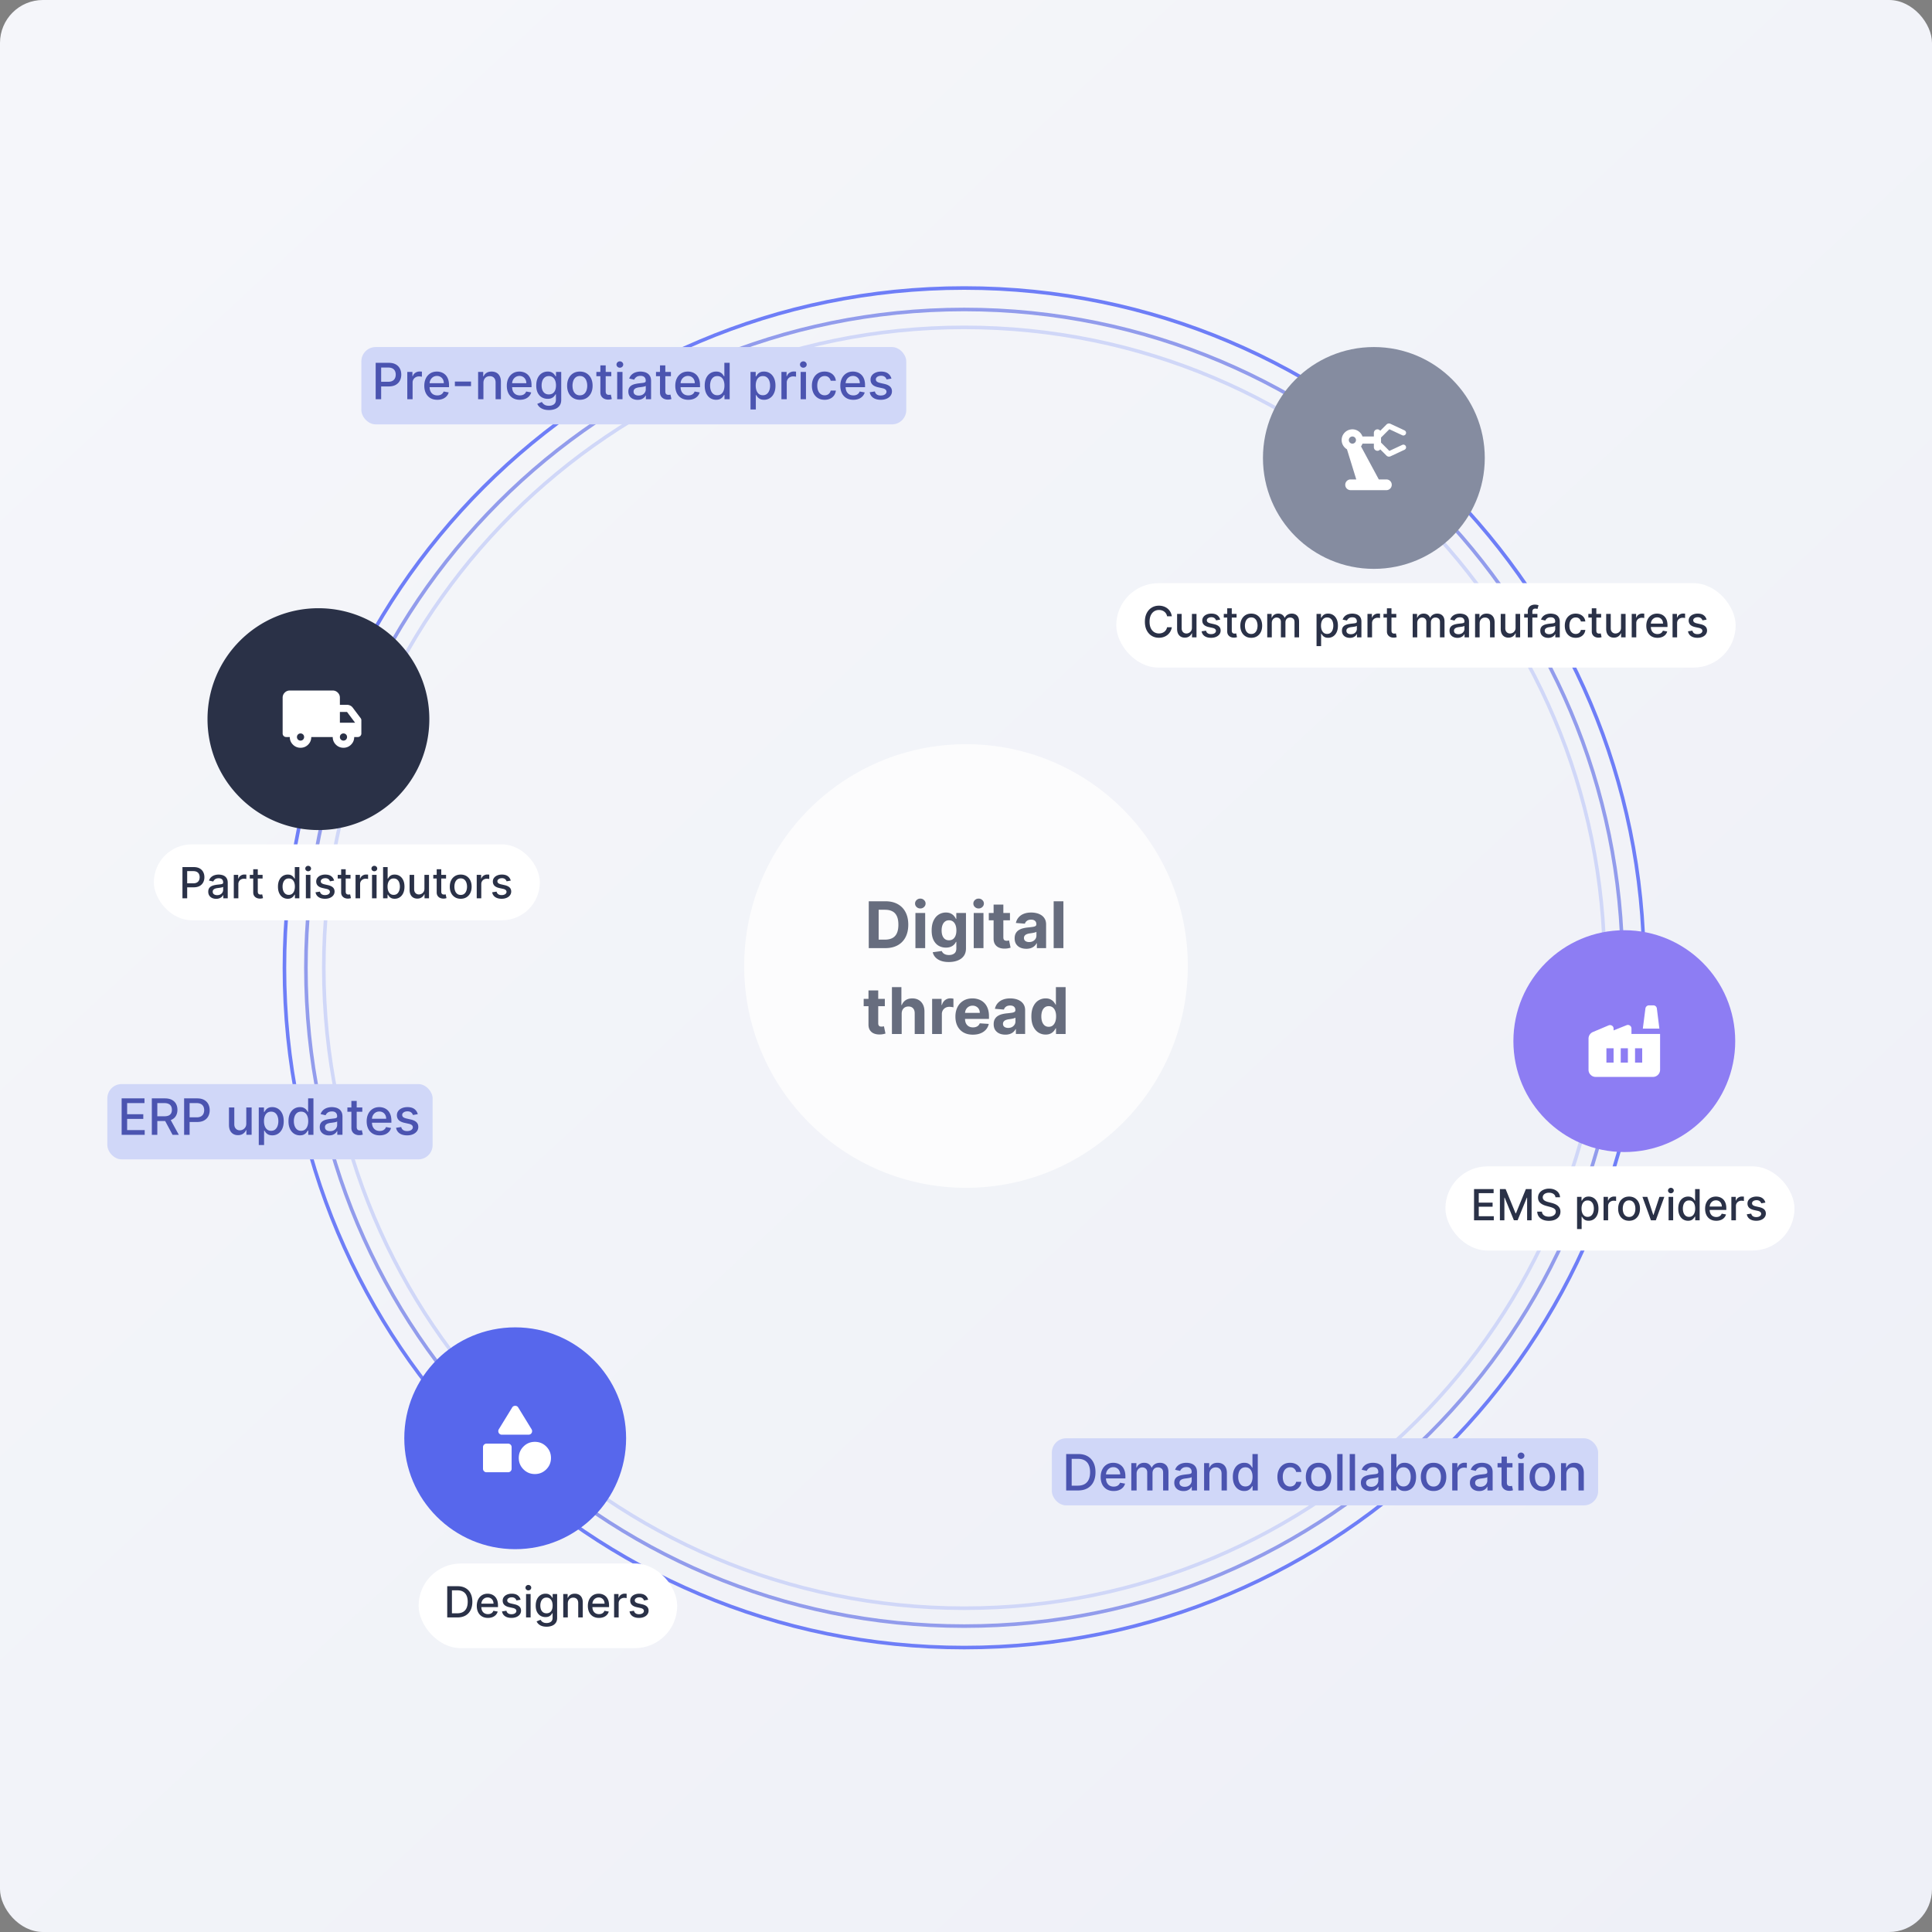 <svg xmlns="http://www.w3.org/2000/svg" width="540" height="540" fill="none"><rect width="100%" height="100%" fill="#808080" stroke="none"/><rect width="540" height="540" fill="url(#a)" rx="12"/><path fill="#FCFCFD" d="M332 270c0 34.242-27.758 62-62 62-34.242 0-62-27.758-62-62 0-34.242 27.758-62 62-62 34.242 0 62 27.758 62 62z"/><path fill="#929CEC" fill-rule="evenodd" d="M269.5 454C370.844 454 453 371.844 453 270.5S370.844 87 269.5 87 86 169.156 86 270.5 168.156 454 269.5 454zm0 1C371.397 455 454 372.397 454 270.5S371.397 86 269.5 86 85 168.603 85 270.5 167.603 455 269.5 455z" clip-rule="evenodd"/><path fill="#6E7EF7" fill-rule="evenodd" d="M269.5 460C374.158 460 459 375.158 459 270.5S374.158 81 269.5 81 80 165.842 80 270.5 164.842 460 269.5 460zm0 1C374.71 461 460 375.71 460 270.5S374.71 80 269.5 80 79 165.29 79 270.5 164.29 461 269.5 461z" clip-rule="evenodd"/><path fill="#D0D7F8" fill-rule="evenodd" d="M269.5 449c98.583 0 178.5-79.917 178.5-178.5S368.083 92 269.5 92 91 171.917 91 270.5 170.917 449 269.5 449zm0 1c99.135 0 179.5-80.365 179.5-179.5S368.635 91 269.5 91 90 171.365 90 270.5 170.365 450 269.5 450z" clip-rule="evenodd"/><path fill="#858CA0" d="M415 128c0 17.121-13.879 31-31 31-17.121 0-31-13.879-31-31 0-17.121 13.879-31 31-31 17.121 0 31 13.879 31 31z"/><path fill="#fff" d="m391.93 124.35-3.6 1.68-2.33-2.33v-1.4l2.33-2.33 3.6 1.68c.38.18.82.01 1-.36.18-.38.01-.82-.36-1l-3.92-1.83a.993.993 0 0 0-1.13.2l-1.74 1.74a.975.975 0 0 0-.78-.4c-.55 0-1 .45-1 1v1h-3.18c-.48-1.34-1.86-2.25-3.42-1.94-1.17.23-2.13 1.19-2.35 2.36-.25 1.34.4 2.54 1.43 3.16l2.6 8.42h-1.58c-.83 0-1.5.67-1.5 1.5s.67 1.5 1.5 1.5h10c.83 0 1.5-.67 1.5-1.5s-.67-1.5-1.5-1.5h-2.12l-4.97-9.23c.17-.24.31-.49.41-.77H384v1c0 .55.45 1 1 1 .32 0 .6-.16.78-.4l1.74 1.74c.3.3.75.38 1.13.2l3.92-1.83c.38-.18.54-.62.36-1a.753.753 0 0 0-1-.36zM378 124c-.55 0-1-.45-1-1s.45-1 1-1 1 .45 1 1-.45 1-1 1z"/><path fill="#5767EC" d="M175 402c0 17.121-13.879 31-31 31-17.121 0-31-13.879-31-31 0-17.121 13.879-31 31-31 17.121 0 31 13.879 31 31z"/><rect width="173.122" height="23.591" x="312" y="163" fill="#fff" rx="11.796"/><path fill="#2A3147" d="m476.994 173.189-1.155.205a1.356 1.356 0 0 0-.23-.422 1.131 1.131 0 0 0-.418-.328 1.5 1.5 0 0 0-.66-.128c-.361 0-.662.081-.904.243-.241.159-.362.365-.362.618 0 .218.081.394.243.528.162.134.423.243.784.328l1.04.239c.602.139 1.051.353 1.347.643.295.29.443.666.443 1.129 0 .393-.114.742-.341 1.049-.225.304-.538.542-.942.716-.4.173-.865.26-1.393.26-.733 0-1.331-.157-1.794-.469-.463-.315-.748-.763-.853-1.342l1.232-.188c.077.321.234.564.473.729.238.162.55.243.933.243.418 0 .752-.087 1.002-.26.25-.176.375-.391.375-.644a.667.667 0 0 0-.231-.515c-.15-.14-.382-.245-.694-.316l-1.108-.243c-.611-.139-1.063-.36-1.355-.664-.29-.304-.435-.689-.435-1.155 0-.387.108-.725.324-1.014.216-.29.514-.516.895-.678a3.264 3.264 0 0 1 1.308-.247c.707 0 1.264.153 1.671.46.406.304.674.712.805 1.223zm-9.51 4.947v-6.546h1.231v1.04h.069c.119-.352.329-.629.63-.831a1.803 1.803 0 0 1 1.032-.307 5.168 5.168 0 0 1 .541.03v1.219a2.3 2.3 0 0 0-.273-.047 2.587 2.587 0 0 0-.392-.03c-.301 0-.57.064-.805.192a1.425 1.425 0 0 0-.759 1.282v3.998h-1.274zm-4.222.133c-.645 0-1.201-.138-1.667-.414a2.802 2.802 0 0 1-1.074-1.172c-.25-.505-.375-1.098-.375-1.777 0-.67.125-1.261.375-1.772a2.916 2.916 0 0 1 1.057-1.198c.455-.287.986-.43 1.594-.43.369 0 .727.061 1.074.183.347.122.658.314.933.575a2.7 2.7 0 0 1 .652 1.019c.159.415.239.919.239 1.513v.451h-5.203v-.954h3.954c0-.335-.068-.632-.204-.891a1.552 1.552 0 0 0-1.436-.844c-.358 0-.671.088-.938.265-.264.173-.469.4-.614.681a1.97 1.97 0 0 0-.213.908v.746c0 .437.077.81.23 1.116.157.307.374.542.652.703.279.16.604.239.976.239.242 0 .462-.034.661-.102a1.374 1.374 0 0 0 .848-.831l1.206.217c-.097.355-.27.666-.52.933a2.5 2.5 0 0 1-.933.618 3.49 3.49 0 0 1-1.274.218zm-7.192-.133v-6.546h1.231v1.04h.069c.119-.352.329-.629.63-.831a1.802 1.802 0 0 1 1.031-.307 5.17 5.17 0 0 1 .542.03v1.219a2.3 2.3 0 0 0-.273-.047 2.587 2.587 0 0 0-.392-.03c-.301 0-.57.064-.806.192a1.429 1.429 0 0 0-.758 1.282v3.998h-1.274zm-2.991-2.713v-3.831h1.279v6.545h-1.253v-1.133h-.068c-.151.349-.392.64-.725.873-.329.23-.74.345-1.231.345-.421 0-.793-.092-1.117-.277a1.939 1.939 0 0 1-.758-.83c-.182-.367-.273-.82-.273-1.36v-4.163h1.274v4.01c0 .446.124.801.371 1.065.247.264.568.396.963.396.239 0 .476-.059.712-.179.238-.119.436-.299.592-.541.159-.241.237-.548.234-.92zm-5.555-3.831v1.022h-3.576v-1.022h3.576zm-2.617-1.569h1.274v6.192c0 .247.037.433.111.558a.577.577 0 0 0 .286.252c.119.042.248.064.387.064.103 0 .192-.007.269-.022l.179-.034.23 1.053a2.534 2.534 0 0 1-.827.136 2.234 2.234 0 0 1-.937-.179 1.602 1.602 0 0 1-.703-.579c-.179-.262-.269-.59-.269-.985v-6.456zm-4.491 8.246c-.633 0-1.179-.144-1.636-.431a2.847 2.847 0 0 1-1.048-1.197c-.245-.509-.367-1.091-.367-1.747 0-.665.125-1.252.375-1.76.25-.512.603-.911 1.057-1.198.455-.287.99-.43 1.607-.43.497 0 .94.092 1.329.277.389.182.703.437.942.767.241.329.385.714.43 1.155h-1.24a1.483 1.483 0 0 0-.469-.793c-.241-.221-.565-.332-.971-.332-.355 0-.666.093-.933.281a1.799 1.799 0 0 0-.618.793c-.148.34-.222.744-.222 1.21 0 .477.073.889.217 1.236.145.346.35.615.614.805.267.19.581.286.942.286.241 0 .46-.045.656-.133.199-.09.365-.22.499-.387a1.47 1.47 0 0 0 .285-.605h1.24a2.403 2.403 0 0 1-.413 1.133c-.23.332-.538.594-.925.784-.383.19-.834.286-1.351.286zm-7.684.012c-.415 0-.79-.076-1.125-.23a1.897 1.897 0 0 1-.797-.677c-.193-.296-.289-.658-.289-1.087 0-.369.071-.673.213-.912.142-.238.333-.427.575-.567.241-.139.511-.244.81-.315.298-.071.602-.125.911-.162l.955-.111c.244-.031.422-.081.533-.149.11-.068.166-.179.166-.332v-.03c0-.372-.105-.661-.315-.865-.208-.205-.518-.307-.929-.307-.429 0-.768.095-1.015.286a1.528 1.528 0 0 0-.507.626l-1.197-.273c.142-.397.349-.718.622-.963a2.53 2.53 0 0 1 .95-.537c.358-.113.735-.17 1.13-.17.261 0 .538.031.83.094.296.059.571.17.827.332.259.162.47.393.635.695.165.298.247.686.247 1.163v4.347h-1.244v-.895h-.051a1.83 1.83 0 0 1-.371.485c-.165.16-.376.292-.635.397a2.463 2.463 0 0 1-.929.157zm.277-1.022c.352 0 .654-.07.904-.209.252-.139.444-.321.575-.546.133-.227.2-.47.2-.728v-.844a.666.666 0 0 1-.264.128 4.239 4.239 0 0 1-.439.098c-.165.025-.325.05-.482.072l-.392.051a3.185 3.185 0 0 0-.677.158c-.202.074-.364.18-.486.32-.119.136-.179.318-.179.545 0 .315.117.554.35.716.232.159.529.239.89.239zm-3.297-5.668v1.023h-3.699v-1.023h3.699zm-2.685 6.545v-7.304c0-.409.09-.748.269-1.018.179-.273.416-.476.711-.609.296-.137.617-.205.964-.205.255 0 .474.021.656.064.182.04.317.077.405.111l-.299 1.031a6.14 6.14 0 0 0-.23-.06 1.337 1.337 0 0 0-.341-.038c-.309 0-.531.077-.664.23-.131.153-.196.375-.196.665v7.133h-1.275zm-3.42-2.713v-3.831h1.278v6.545h-1.253v-1.133h-.068c-.15.349-.392.64-.724.873-.33.23-.74.345-1.232.345a2.21 2.21 0 0 1-1.116-.277 1.947 1.947 0 0 1-.759-.83c-.182-.367-.273-.82-.273-1.36v-4.163h1.275v4.01c0 .446.123.801.37 1.065.247.264.569.396.963.396.239 0 .476-.059.712-.179.239-.119.436-.299.592-.541.159-.241.238-.548.235-.92zm-10.044-1.173v3.887h-1.274v-6.546h1.223v1.065h.081c.15-.346.386-.625.707-.835.324-.21.731-.315 1.223-.315.446 0 .837.094 1.172.281.335.185.595.46.78.827.184.366.277.819.277 1.359v4.164h-1.275v-4.01c0-.475-.123-.846-.37-1.113-.247-.27-.587-.404-1.019-.404-.295 0-.558.063-.788.191a1.38 1.38 0 0 0-.541.563c-.131.244-.196.54-.196.886zm-6.202 4.031c-.415 0-.79-.076-1.125-.23a1.897 1.897 0 0 1-.797-.677c-.193-.296-.29-.658-.29-1.087 0-.369.071-.673.213-.912a1.59 1.59 0 0 1 .576-.567c.241-.139.511-.244.809-.315.299-.071.603-.125.912-.162l.955-.111c.244-.031.422-.081.533-.149.11-.068.166-.179.166-.332v-.03c0-.372-.105-.661-.316-.865-.207-.205-.517-.307-.929-.307-.429 0-.767.095-1.014.286a1.528 1.528 0 0 0-.507.626l-1.197-.273c.142-.397.349-.718.622-.963.275-.247.592-.426.95-.537.358-.113.735-.17 1.129-.17.262 0 .539.031.831.094.296.059.571.17.827.332.259.162.47.393.635.695.165.298.247.686.247 1.163v4.347h-1.244v-.895h-.051a1.83 1.83 0 0 1-.371.485c-.165.16-.376.292-.635.397a2.463 2.463 0 0 1-.929.157zm.277-1.022c.352 0 .653-.07.903-.209.253-.139.445-.321.576-.546.133-.227.2-.47.2-.728v-.844a.666.666 0 0 1-.264.128 4.239 4.239 0 0 1-.439.098c-.165.025-.325.05-.482.072l-.392.051a3.185 3.185 0 0 0-.677.158c-.202.074-.364.18-.486.32-.119.136-.179.318-.179.545 0 .315.116.554.349.716.233.159.53.239.891.239zm-12.787.878v-6.546h1.223v1.065h.081c.136-.36.359-.642.669-.843.31-.205.68-.307 1.112-.307.438 0 .804.102 1.1.307.298.204.518.485.66.843h.068c.157-.349.405-.627.746-.835.341-.21.747-.315 1.219-.315.594 0 1.078.186 1.453.558.378.372.567.933.567 1.683v4.39h-1.274v-4.27c0-.444-.121-.765-.363-.963a1.315 1.315 0 0 0-.865-.299c-.414 0-.737.128-.967.384-.23.253-.345.578-.345.976v4.172h-1.27v-4.351c0-.355-.111-.641-.332-.857-.222-.216-.51-.324-.865-.324-.242 0-.465.064-.669.192a1.41 1.41 0 0 0-.491.524 1.61 1.61 0 0 0-.183.78v4.036h-1.274zm-4.585-6.545v1.022h-3.576v-1.022h3.576zm-2.617-1.569h1.274v6.192c0 .247.037.433.111.558a.577.577 0 0 0 .286.252c.119.042.248.064.387.064.103 0 .192-.007.269-.022a7.57 7.57 0 0 0 .179-.034l.23 1.053a2.534 2.534 0 0 1-.827.136 2.237 2.237 0 0 1-.937-.179 1.608 1.608 0 0 1-.703-.579c-.179-.262-.269-.59-.269-.985v-6.456zm-5.431 8.113v-6.546h1.232v1.04h.068c.119-.352.33-.629.631-.831a1.8 1.8 0 0 1 1.031-.307 5.168 5.168 0 0 1 .541.03v1.219a2.3 2.3 0 0 0-.273-.047c-.13-.02-.261-.03-.392-.03a1.66 1.66 0 0 0-.805.192 1.425 1.425 0 0 0-.759 1.282v3.998h-1.274zm-4.927.145c-.415 0-.79-.076-1.125-.23a1.897 1.897 0 0 1-.797-.677c-.193-.296-.29-.658-.29-1.087 0-.369.071-.673.213-.912.142-.238.334-.427.575-.567.242-.139.512-.244.81-.315.298-.071.602-.125.912-.162l.955-.111c.244-.031.421-.081.532-.149.111-.068.166-.179.166-.332v-.03c0-.372-.105-.661-.315-.865-.207-.205-.517-.307-.929-.307-.429 0-.767.095-1.014.286a1.528 1.528 0 0 0-.507.626l-1.198-.273a2.31 2.31 0 0 1 .623-.963c.275-.247.592-.426.95-.537.358-.113.734-.17 1.129-.17.261 0 .538.031.831.094.296.059.571.17.827.332.258.162.47.393.635.695.164.298.247.686.247 1.163v4.347h-1.244v-.895h-.052a1.825 1.825 0 0 1-.37.485c-.165.16-.377.292-.635.397a2.467 2.467 0 0 1-.929.157zm.277-1.022c.352 0 .653-.07.903-.209a1.452 1.452 0 0 0 .776-1.274v-.844a.681.681 0 0 1-.264.128 4.299 4.299 0 0 1-.439.098c-.165.025-.326.05-.482.072l-.392.051a3.209 3.209 0 0 0-.678.158c-.201.074-.363.18-.485.32-.12.136-.179.318-.179.545 0 .315.116.554.349.716.233.159.53.239.891.239zm-9.588 3.332v-9h1.244v1.061h.107c.074-.136.18-.294.319-.473.14-.179.333-.335.58-.469.247-.136.574-.204.98-.204.529 0 1 .133 1.415.4.415.267.74.652.976 1.155.238.503.358 1.108.358 1.816 0 .707-.118 1.314-.354 1.819-.236.503-.56.891-.972 1.164a2.522 2.522 0 0 1-1.41.404c-.398 0-.723-.066-.976-.2a1.84 1.84 0 0 1-.588-.469 3.592 3.592 0 0 1-.328-.477h-.077v3.473h-1.274zm1.249-5.727c0 .46.066.863.2 1.21.133.347.327.618.579.814.253.193.563.29.929.29.381 0 .699-.101.955-.303.256-.204.449-.481.579-.831.134-.349.201-.743.201-1.18 0-.432-.066-.82-.196-1.164a1.776 1.776 0 0 0-.58-.813c-.256-.199-.575-.299-.959-.299-.369 0-.681.095-.937.286-.253.19-.445.456-.575.797-.131.341-.196.738-.196 1.193zm-15.03 3.273v-6.546h1.223v1.065h.081c.136-.36.359-.642.669-.843.309-.205.68-.307 1.112-.307.437 0 .804.102 1.099.307.299.204.519.485.661.843h.068c.156-.349.405-.627.746-.835.341-.21.747-.315 1.219-.315.593 0 1.078.186 1.453.558.378.372.566.933.566 1.683v4.39h-1.274v-4.27c0-.444-.12-.765-.362-.963a1.317 1.317 0 0 0-.865-.299c-.415 0-.737.128-.967.384-.23.253-.345.578-.345.976v4.172h-1.27v-4.351c0-.355-.111-.641-.333-.857-.221-.216-.51-.324-.865-.324a1.24 1.24 0 0 0-.669.192c-.202.125-.365.3-.49.524a1.61 1.61 0 0 0-.183.78v4.036h-1.274zm-4.474.132c-.614 0-1.149-.141-1.607-.422a2.846 2.846 0 0 1-1.065-1.181c-.253-.505-.379-1.096-.379-1.772 0-.679.126-1.273.379-1.782a2.842 2.842 0 0 1 1.065-1.184c.458-.282.993-.422 1.607-.422s1.149.14 1.606.422c.458.281.813.676 1.066 1.184.253.509.379 1.103.379 1.782 0 .676-.126 1.267-.379 1.772-.253.506-.608.9-1.066 1.181-.457.281-.992.422-1.606.422zm.004-1.07c.398 0 .727-.105.989-.315.261-.211.454-.49.579-.84.128-.349.192-.734.192-1.155a3.32 3.32 0 0 0-.192-1.15 1.877 1.877 0 0 0-.579-.848c-.262-.213-.591-.32-.989-.32-.4 0-.733.107-.997.32a1.91 1.91 0 0 0-.584.848 3.392 3.392 0 0 0-.187 1.15c0 .421.062.806.187 1.155.128.35.323.629.584.84.264.21.597.315.997.315zm-4.1-5.607v1.022h-3.575v-1.022h3.575zm-2.616-1.569h1.274v6.192c0 .247.037.433.11.558a.577.577 0 0 0 .286.252c.119.042.249.064.388.064.102 0 .192-.007.268-.022a6.69 6.69 0 0 0 .179-.034l.23 1.053a2.523 2.523 0 0 1-.826.136 2.239 2.239 0 0 1-.938-.179 1.608 1.608 0 0 1-.703-.579c-.179-.262-.268-.59-.268-.985v-6.456zm-1.968 3.166-1.155.205a1.356 1.356 0 0 0-.23-.422 1.14 1.14 0 0 0-.418-.328 1.5 1.5 0 0 0-.66-.128c-.361 0-.662.081-.904.243-.241.159-.362.365-.362.618 0 .218.081.394.243.528.162.134.423.243.784.328l1.04.239c.602.139 1.051.353 1.346.643.296.29.444.666.444 1.129 0 .393-.114.742-.341 1.049-.225.304-.539.542-.942.716-.401.173-.865.26-1.394.26-.733 0-1.331-.157-1.794-.469-.463-.315-.747-.763-.852-1.342l1.232-.188c.076.321.234.564.473.729.238.162.549.243.933.243.417 0 .751-.087 1.001-.26.25-.176.375-.391.375-.644a.666.666 0 0 0-.23-.515c-.15-.14-.382-.245-.694-.316l-1.108-.243c-.611-.139-1.063-.36-1.355-.664-.29-.304-.435-.689-.435-1.155 0-.387.108-.725.324-1.014.216-.29.514-.516.895-.678.38-.165.816-.247 1.308-.247.707 0 1.264.153 1.67.46.407.304.675.712.806 1.223zm-7.895 2.234v-3.831h1.278v6.545h-1.253v-1.133h-.068c-.15.349-.392.64-.724.873-.33.23-.74.345-1.232.345a2.21 2.21 0 0 1-1.116-.277 1.947 1.947 0 0 1-.759-.83c-.182-.367-.273-.82-.273-1.36v-4.163h1.275v4.01c0 .446.123.801.37 1.065.247.264.568.396.963.396.239 0 .476-.059.712-.179.239-.119.436-.299.592-.541.159-.241.238-.548.235-.92zm-5.62-3.177h-1.33a2.035 2.035 0 0 0-.285-.75 2.095 2.095 0 0 0-.512-.549 2.19 2.19 0 0 0-.677-.341 2.635 2.635 0 0 0-.788-.115c-.503 0-.954.126-1.351.379-.395.253-.708.624-.938 1.112-.227.489-.341 1.085-.341 1.79 0 .71.114 1.31.341 1.798.23.489.544.858.942 1.108.398.25.845.375 1.342.375.276 0 .537-.037.784-.111a2.24 2.24 0 0 0 .678-.336 2.058 2.058 0 0 0 .805-1.283l1.33.004a3.554 3.554 0 0 1-.414 1.185 3.252 3.252 0 0 1-.779.929 3.518 3.518 0 0 1-1.083.601 4 4 0 0 1-1.329.213c-.756 0-1.429-.179-2.02-.537-.591-.361-1.057-.876-1.398-1.547-.338-.67-.507-1.47-.507-2.399 0-.932.17-1.732.511-2.399.341-.671.807-1.185 1.398-1.543.591-.361 1.263-.541 2.016-.541.463 0 .895.067 1.295.2.404.131.766.324 1.087.58.321.253.586.562.797.929.21.364.352.78.426 1.248z"/><rect width="152.303" height="21.612" x="101" y="97" fill="#D0D7F8" rx="4"/><path fill="#4B54B0" d="m249.154 105.817-1.348.239a1.606 1.606 0 0 0-.268-.492 1.322 1.322 0 0 0-.487-.383c-.206-.1-.463-.149-.771-.149-.421 0-.772.094-1.054.283-.282.186-.423.426-.423.721 0 .255.095.461.284.617.189.155.494.283.915.382l1.213.279c.702.162 1.226.412 1.571.75.344.339.517.778.517 1.318 0 .457-.133.865-.398 1.223-.262.355-.628.633-1.099.835-.467.202-1.009.303-1.625.303-.855 0-1.553-.182-2.093-.546-.541-.368-.872-.89-.995-1.566l1.437-.219c.09.374.273.658.552.85.278.189.641.283 1.089.283.487 0 .876-.101 1.168-.303.292-.205.438-.456.438-.751a.78.78 0 0 0-.269-.601c-.176-.163-.446-.285-.81-.368l-1.293-.284c-.713-.162-1.24-.42-1.581-.775-.338-.355-.507-.804-.507-1.347 0-.451.126-.846.378-1.184.252-.338.6-.601 1.044-.79.444-.192.953-.288 1.526-.288.825 0 1.475.178 1.949.536.474.355.787.831.94 1.427zm-10.648 5.926c-.753 0-1.401-.16-1.944-.482a3.272 3.272 0 0 1-1.253-1.367c-.292-.59-.437-1.281-.437-2.073 0-.782.145-1.472.437-2.068a3.39 3.39 0 0 1 1.233-1.397c.53-.335 1.15-.502 1.859-.502.431 0 .849.071 1.253.213.405.143.768.367 1.089.671.322.305.575.701.761 1.189.185.484.278 1.072.278 1.765v.527h-6.07v-1.114h4.613c0-.391-.079-.738-.238-1.039a1.808 1.808 0 0 0-.671-.721 1.874 1.874 0 0 0-1.005-.264c-.417 0-.782.103-1.093.309a2.061 2.061 0 0 0-.716.795 2.294 2.294 0 0 0-.249 1.059v.87c0 .511.09.945.269 1.303.182.358.435.631.76.82.325.186.705.278 1.139.278.281 0 .538-.039.77-.119a1.66 1.66 0 0 0 .602-.368c.169-.162.298-.363.388-.601l1.407.253a2.548 2.548 0 0 1-.607 1.089 2.932 2.932 0 0 1-1.089.721c-.434.169-.929.253-1.486.253zm-8.018 0c-.739 0-1.376-.167-1.909-.502a3.315 3.315 0 0 1-1.223-1.397c-.285-.593-.428-1.272-.428-2.038 0-.776.146-1.46.438-2.053a3.335 3.335 0 0 1 1.233-1.397c.53-.335 1.155-.502 1.874-.502.58 0 1.097.107 1.551.323.454.212.82.51 1.099.895.282.384.449.833.502 1.347h-1.447a1.733 1.733 0 0 0-.547-.925c-.281-.258-.659-.388-1.133-.388-.414 0-.777.11-1.089.328-.308.216-.548.524-.721.925-.172.398-.258.869-.258 1.412 0 .557.084 1.038.253 1.442.169.404.408.717.716.94.312.222.678.333 1.099.333.282 0 .537-.052.765-.155a1.56 1.56 0 0 0 .582-.452 1.7 1.7 0 0 0 .333-.706h1.447a2.818 2.818 0 0 1-.482 1.323 2.782 2.782 0 0 1-1.079.914c-.448.222-.973.333-1.576.333zm-6.703-.154v-7.636h1.487v7.636h-1.487zm.751-8.814a.94.94 0 0 1-.666-.259.837.837 0 0 1-.274-.626c0-.245.091-.454.274-.627a.935.935 0 0 1 .666-.263.92.92 0 0 1 .661.263.824.824 0 0 1 .278.627.83.83 0 0 1-.278.626.925.925 0 0 1-.661.259zm-6.124 8.814v-7.637h1.437v1.213h.079a1.85 1.85 0 0 1 .736-.969 2.104 2.104 0 0 1 1.203-.358 5.93 5.93 0 0 1 .632.035v1.422a2.609 2.609 0 0 0-.318-.055 3.071 3.071 0 0 0-.458-.035 1.94 1.94 0 0 0-.939.224 1.66 1.66 0 0 0-.885 1.496v4.664h-1.487zm-8.641 2.864v-10.5h1.452v1.238h.124a4.3 4.3 0 0 1 .373-.552 2.12 2.12 0 0 1 .676-.547c.289-.159.67-.238 1.144-.238.616 0 1.167.155 1.651.467.483.311.863.76 1.138 1.347.278.587.418 1.293.418 2.118s-.138 1.533-.413 2.123c-.275.587-.653 1.039-1.134 1.357a2.932 2.932 0 0 1-1.645.472c-.464 0-.844-.077-1.139-.233a2.166 2.166 0 0 1-.686-.547 4.235 4.235 0 0 1-.383-.557h-.089v4.052h-1.487zm1.457-6.682c0 .537.078 1.008.234 1.412.156.404.381.721.676.95.295.225.656.338 1.084.338.444 0 .815-.118 1.113-.353.299-.239.524-.562.677-.97.155-.407.233-.866.233-1.377 0-.504-.076-.956-.228-1.357a2.084 2.084 0 0 0-.677-.95c-.298-.232-.671-.348-1.118-.348-.431 0-.796.111-1.094.333-.295.222-.519.532-.671.93-.153.398-.229.862-.229 1.392zm-11.067 3.968a2.96 2.96 0 0 1-1.651-.472c-.48-.318-.858-.771-1.133-1.357-.272-.59-.408-1.298-.408-2.123 0-.826.138-1.531.413-2.118.278-.587.659-1.036 1.143-1.347a2.973 2.973 0 0 1 1.646-.468c.474 0 .855.08 1.143.239.292.156.517.338.677.547.162.209.288.392.377.552h.09v-3.784h1.486v10.182h-1.451v-1.188h-.125a3.917 3.917 0 0 1-.387.557 2.18 2.18 0 0 1-.686.547c-.292.155-.67.233-1.134.233zm.328-1.268c.428 0 .789-.112 1.084-.338.298-.228.524-.545.676-.949.156-.405.234-.875.234-1.412 0-.53-.076-.994-.229-1.392-.152-.398-.376-.708-.671-.93-.295-.222-.66-.333-1.094-.333-.447 0-.82.116-1.118.348a2.129 2.129 0 0 0-.677.95 3.874 3.874 0 0 0-.223 1.357c0 .51.076.969.228 1.377.153.408.378.731.676.969.302.236.673.353 1.114.353zm-8.112 1.272c-.752 0-1.4-.16-1.944-.482a3.272 3.272 0 0 1-1.253-1.367c-.291-.59-.437-1.281-.437-2.073 0-.782.146-1.472.437-2.068a3.39 3.39 0 0 1 1.233-1.397c.53-.335 1.15-.502 1.86-.502.43 0 .848.071 1.252.213.405.143.768.367 1.089.671.322.305.575.701.761 1.189.185.484.278 1.072.278 1.765v.527h-6.07v-1.114h4.614c0-.391-.08-.738-.239-1.039a1.808 1.808 0 0 0-.671-.721 1.874 1.874 0 0 0-1.005-.264c-.417 0-.782.103-1.093.309a2.061 2.061 0 0 0-.716.795 2.294 2.294 0 0 0-.249 1.059v.87c0 .511.09.945.269 1.303.182.358.436.631.76.82.325.186.705.278 1.139.278.282 0 .538-.039.77-.119a1.66 1.66 0 0 0 .602-.368c.169-.162.298-.363.388-.601l1.407.253a2.548 2.548 0 0 1-.607 1.089 2.932 2.932 0 0 1-1.089.721c-.434.169-.929.253-1.486.253zm-4.854-7.79v1.193h-4.171v-1.193h4.171zm-3.052-1.83h1.486v7.224c0 .288.043.505.129.651.087.143.198.24.334.293.139.05.29.075.452.075.119 0 .224-.008.313-.025.09-.016.159-.03.209-.04l.268 1.228a2.936 2.936 0 0 1-.964.159 2.625 2.625 0 0 1-1.094-.208 1.88 1.88 0 0 1-.82-.677c-.209-.304-.313-.687-.313-1.148v-7.532zm-6.26 9.635a3.12 3.12 0 0 1-1.313-.268 2.211 2.211 0 0 1-.93-.791c-.225-.344-.338-.767-.338-1.267 0-.431.083-.786.249-1.064.166-.279.389-.499.671-.662.282-.162.597-.285.945-.367a9.313 9.313 0 0 1 1.064-.189l1.113-.13c.285-.036.492-.094.622-.174.129-.079.194-.208.194-.387v-.035c0-.434-.123-.771-.368-1.009-.242-.239-.604-.358-1.084-.358-.501 0-.895.111-1.183.333-.285.218-.483.462-.592.731l-1.397-.319c.166-.464.408-.838.726-1.123a2.941 2.941 0 0 1 1.109-.627 4.338 4.338 0 0 1 1.317-.198c.305 0 .628.036.969.109.345.069.667.199.965.388.302.189.549.459.741.81.192.348.288.8.288 1.357v5.071h-1.452v-1.044h-.059a2.115 2.115 0 0 1-.433.567c-.192.186-.439.34-.741.462-.301.123-.662.184-1.083.184zm.323-1.193c.411 0 .762-.081 1.054-.243.295-.163.518-.375.671-.637.156-.265.234-.548.234-.85v-.984c-.053.053-.156.102-.309.149a4.734 4.734 0 0 1-.512.114l-.562.085-.457.059a3.72 3.72 0 0 0-.79.184 1.353 1.353 0 0 0-.567.373c-.139.159-.209.371-.209.637 0 .367.136.646.408.835.272.185.618.278 1.039.278zm-6.032 1.024v-7.636h1.486v7.636h-1.486zm.751-8.814a.944.944 0 0 1-.667-.259.84.84 0 0 1-.273-.626c0-.245.091-.454.273-.627a.94.94 0 0 1 .667-.263.92.92 0 0 1 .661.263.828.828 0 0 1 .278.627.833.833 0 0 1-.278.626.925.925 0 0 1-.661.259zm-2.396 1.178v1.193h-4.171v-1.193h4.171zm-3.052-1.83h1.486v7.224c0 .288.043.505.129.651.087.143.198.24.334.293.139.05.29.075.452.075.119 0 .224-.008.313-.025.09-.016.159-.03.209-.04l.268 1.228a2.936 2.936 0 0 1-.964.159 2.625 2.625 0 0 1-1.094-.208 1.88 1.88 0 0 1-.82-.677c-.209-.304-.313-.687-.313-1.148v-7.532zm-5.731 9.62c-.716 0-1.341-.164-1.874-.492a3.315 3.315 0 0 1-1.243-1.377c-.295-.59-.443-1.279-.443-2.068 0-.792.148-1.485.443-2.078a3.31 3.31 0 0 1 1.243-1.382c.533-.328 1.158-.492 1.874-.492.716 0 1.34.164 1.874.492a3.31 3.31 0 0 1 1.243 1.382c.295.593.442 1.286.442 2.078 0 .789-.147 1.478-.442 2.068a3.315 3.315 0 0 1-1.243 1.377c-.534.328-1.158.492-1.874.492zm.005-1.247c.464 0 .848-.123 1.153-.368.305-.246.531-.572.676-.98.149-.407.224-.857.224-1.347a3.88 3.88 0 0 0-.224-1.342 2.184 2.184 0 0 0-.676-.99c-.305-.248-.689-.373-1.153-.373-.468 0-.855.125-1.164.373a2.232 2.232 0 0 0-.681.99 3.952 3.952 0 0 0-.218 1.342c0 .49.072.94.218 1.347a2.2 2.2 0 0 0 .681.98c.309.245.696.368 1.164.368zm-8.661 4.116c-.606 0-1.128-.08-1.566-.239-.434-.159-.789-.369-1.064-.631a2.66 2.66 0 0 1-.616-.86l1.277-.527c.09.146.209.3.358.462.153.166.358.307.617.423.262.116.598.174 1.009.174.563 0 1.029-.138 1.397-.413.368-.272.552-.706.552-1.302v-1.502h-.095a3.33 3.33 0 0 1-.387.542 2.107 2.107 0 0 1-.686.517c-.292.146-.672.219-1.139.219a3.18 3.18 0 0 1-1.631-.423c-.48-.285-.861-.704-1.143-1.257-.278-.557-.418-1.242-.418-2.054 0-.812.138-1.508.413-2.088.278-.58.66-1.024 1.143-1.332a2.972 2.972 0 0 1 1.646-.467c.474 0 .857.079 1.148.238.292.156.519.338.682.547.165.209.293.393.382.552h.11v-1.238h1.456v7.805c0 .657-.152 1.195-.457 1.616a2.692 2.692 0 0 1-1.238.935c-.517.202-1.1.303-1.75.303zm-.015-4.37c.428 0 .789-.099 1.084-.298.298-.202.524-.491.676-.865.156-.378.234-.831.234-1.358 0-.513-.076-.966-.229-1.357a2.016 2.016 0 0 0-.671-.915c-.295-.222-.66-.333-1.094-.333-.447 0-.82.116-1.118.348a2.104 2.104 0 0 0-.677.935 3.715 3.715 0 0 0-.223 1.322c0 .501.076.94.228 1.318.153.378.378.673.677.885.301.212.672.318 1.113.318zm-8.112 1.501c-.752 0-1.4-.16-1.944-.482a3.272 3.272 0 0 1-1.253-1.367c-.291-.59-.437-1.281-.437-2.073 0-.782.146-1.472.437-2.068a3.39 3.39 0 0 1 1.233-1.397c.53-.335 1.15-.502 1.86-.502.43 0 .848.071 1.252.213.405.143.768.367 1.089.671.322.305.575.701.761 1.189.185.484.278 1.072.278 1.765v.527h-6.07v-1.114h4.614c0-.391-.08-.738-.239-1.039a1.808 1.808 0 0 0-.671-.721 1.873 1.873 0 0 0-1.004-.264c-.418 0-.783.103-1.094.309a2.069 2.069 0 0 0-.716.795 2.294 2.294 0 0 0-.249 1.059v.87c0 .511.09.945.269 1.303.182.358.436.631.76.82.325.186.705.278 1.139.278.282 0 .538-.039.77-.119a1.66 1.66 0 0 0 .602-.368c.169-.162.298-.363.388-.601l1.407.253a2.548 2.548 0 0 1-.607 1.089 2.932 2.932 0 0 1-1.089.721c-.434.169-.929.253-1.486.253zm-10.172-4.688v4.534h-1.486v-7.636h1.427v1.243h.094a2.19 2.19 0 0 1 .825-.975c.378-.245.854-.367 1.427-.367.521 0 .976.109 1.367.328.392.215.695.537.91.964.216.428.323.956.323 1.586v4.857h-1.486v-4.678c0-.553-.144-.986-.433-1.298-.288-.314-.684-.472-1.188-.472-.345 0-.651.075-.92.224a1.611 1.611 0 0 0-.631.656c-.152.285-.229.63-.229 1.034zm-3.468-.412v1.287h-4.514v-1.287h4.514zm-9.424 5.1c-.753 0-1.401-.16-1.944-.482a3.265 3.265 0 0 1-1.253-1.367c-.292-.59-.438-1.281-.438-2.073 0-.782.146-1.472.438-2.068a3.39 3.39 0 0 1 1.233-1.397c.53-.335 1.15-.502 1.859-.502.431 0 .849.071 1.253.213.404.143.767.367 1.089.671.321.305.575.701.76 1.189.186.484.279 1.072.279 1.765v.527h-6.071v-1.114h4.614c0-.391-.079-.738-.239-1.039a1.8 1.8 0 0 0-.671-.721 1.87 1.87 0 0 0-1.004-.264c-.418 0-.782.103-1.094.309a2.069 2.069 0 0 0-.716.795 2.306 2.306 0 0 0-.248 1.059v.87c0 .511.089.945.268 1.303.183.358.436.631.761.82.325.186.704.278 1.138.278.282 0 .539-.039.771-.119a1.59 1.59 0 0 0 .989-.969l1.407.253a2.546 2.546 0 0 1-.606 1.089 2.94 2.94 0 0 1-1.089.721c-.434.169-.93.253-1.486.253zm-8.391-.154v-7.637h1.437v1.213h.079c.139-.411.385-.734.736-.969a2.104 2.104 0 0 1 1.203-.358 5.958 5.958 0 0 1 .632.035v1.422a2.598 2.598 0 0 0-.319-.055 3.058 3.058 0 0 0-.457-.035c-.351 0-.665.075-.94.224a1.665 1.665 0 0 0-.885 1.496v4.664h-1.486zm-8.836.001v-10.182h3.629c.792 0 1.449.144 1.969.433.52.288.91.682 1.168 1.183.259.497.388 1.057.388 1.68 0 .627-.131 1.19-.393 1.691a2.838 2.838 0 0 1-1.173 1.183c-.52.288-1.175.432-1.964.432h-2.495v-1.302h2.356c.501 0 .907-.086 1.218-.259.312-.175.54-.414.686-.716.146-.301.219-.644.219-1.029 0-.384-.073-.725-.219-1.024a1.57 1.57 0 0 0-.691-.701c-.311-.169-.722-.253-1.233-.253h-1.929v8.864H105z"/><path fill="#8D7DF3" d="M485 291c0 17.121-13.879 31-31 31-17.121 0-31-13.879-31-31 0-17.121 13.879-31 31-31 17.121 0 31 13.879 31 31z"/><rect width="97.559" height="23.531" x="404" y="326" fill="#fff" rx="11.766"/><path fill="#2A3147" d="m493.431 336.129-1.154.204a1.37 1.37 0 0 0-.231-.422 1.138 1.138 0 0 0-.417-.328 1.515 1.515 0 0 0-.661-.128c-.36 0-.662.081-.903.243-.242.159-.362.365-.362.618a.65.65 0 0 0 .243.528c.162.134.423.243.784.329l1.039.238c.603.139 1.052.354 1.347.644.296.289.443.666.443 1.129 0 .392-.113.741-.341 1.048-.224.304-.538.543-.941.716-.401.173-.865.26-1.394.26-.733 0-1.331-.156-1.794-.469-.463-.315-.747-.762-.852-1.342l1.231-.187c.077.321.235.563.473.728.239.162.55.243.934.243.417 0 .751-.087 1.001-.26.25-.176.375-.39.375-.643a.67.67 0 0 0-.23-.516c-.151-.139-.382-.244-.695-.315l-1.108-.243c-.61-.139-1.062-.361-1.355-.665-.29-.304-.434-.689-.434-1.155 0-.386.108-.724.323-1.014.216-.29.515-.516.895-.678a3.282 3.282 0 0 1 1.309-.247c.707 0 1.264.154 1.67.461.406.304.675.711.805 1.223zm-9.51 4.948v-6.545h1.232v1.039h.068c.119-.352.33-.629.631-.831a1.809 1.809 0 0 1 1.031-.306 5.037 5.037 0 0 1 .541.029v1.219a2.3 2.3 0 0 0-.273-.047c-.13-.02-.261-.03-.392-.03a1.66 1.66 0 0 0-.805.192 1.425 1.425 0 0 0-.758 1.283v3.997h-1.275zm-4.222.131c-.645 0-1.2-.138-1.666-.413a2.808 2.808 0 0 1-1.074-1.172c-.25-.506-.375-1.098-.375-1.777 0-.671.125-1.261.375-1.773.253-.511.605-.91 1.057-1.197.454-.287.986-.431 1.594-.431.369 0 .727.061 1.073.184.347.122.658.313.934.575.275.261.493.601.652 1.018.159.415.238.919.238 1.513v.452h-5.203v-.955h3.955a1.87 1.87 0 0 0-.205-.89 1.537 1.537 0 0 0-.575-.618 1.603 1.603 0 0 0-.861-.226c-.358 0-.67.088-.937.264a1.769 1.769 0 0 0-.614.682 1.968 1.968 0 0 0-.213.908v.745c0 .438.077.81.23 1.117.156.307.374.541.652.703.278.159.604.239.976.239.241 0 .461-.035.66-.103a1.356 1.356 0 0 0 .848-.831l1.206.218c-.096.355-.27.666-.52.933-.247.264-.558.47-.933.618a3.49 3.49 0 0 1-1.274.217zm-7.882-.003c-.529 0-1-.135-1.415-.405-.412-.273-.736-.661-.972-1.163-.232-.506-.349-1.113-.349-1.82 0-.707.118-1.313.354-1.815.238-.503.565-.888.98-1.155a2.55 2.55 0 0 1 1.41-.401c.407 0 .733.068.98.205.25.133.444.29.58.468.139.179.247.337.324.474h.077v-3.243h1.274v8.727h-1.245v-1.019h-.106c-.077.14-.188.299-.332.478a1.853 1.853 0 0 1-.589.468c-.25.134-.573.201-.971.201zm.281-1.087c.367 0 .676-.097.929-.29.256-.196.449-.467.58-.814.133-.346.2-.75.2-1.21 0-.454-.065-.852-.196-1.193a1.759 1.759 0 0 0-.575-.797c-.253-.19-.566-.285-.938-.285-.383 0-.703.099-.959.298-.255.199-.449.47-.579.814a3.314 3.314 0 0 0-.192 1.163c0 .438.065.831.196 1.181.131.349.324.626.58.831.258.201.576.302.954.302zm-5.72.959v-6.546h1.274v6.546h-1.274zm.644-7.556a.812.812 0 0 1-.571-.221.72.72 0 0 1-.235-.537.71.71 0 0 1 .235-.537.8.8 0 0 1 .571-.226c.221 0 .41.075.566.226.16.148.239.327.239.537a.713.713 0 0 1-.239.537.796.796 0 0 1-.566.221zm-1.841 1.01-2.374 6.546h-1.363l-2.378-6.546h1.368l1.657 5.037h.069l1.653-5.037h1.368zm-9.851 6.677c-.613 0-1.149-.141-1.606-.422a2.836 2.836 0 0 1-1.065-1.18c-.253-.506-.38-1.097-.38-1.773 0-.679.127-1.273.38-1.781a2.832 2.832 0 0 1 1.065-1.185c.457-.281.993-.422 1.606-.422.614 0 1.15.141 1.607.422.457.281.812.676 1.065 1.185.253.508.38 1.102.38 1.781 0 .676-.127 1.267-.38 1.773a2.843 2.843 0 0 1-1.065 1.18c-.457.281-.993.422-1.607.422zm.005-1.07c.397 0 .727-.105.988-.315.262-.21.455-.49.58-.839a3.34 3.34 0 0 0 .192-1.155c0-.418-.064-.801-.192-1.151a1.871 1.871 0 0 0-.58-.848c-.261-.213-.591-.319-.988-.319-.401 0-.733.106-.997.319a1.902 1.902 0 0 0-.584.848c-.125.35-.188.733-.188 1.151 0 .42.063.805.188 1.155.128.349.322.629.584.839.264.21.596.315.997.315zm-7.132.939v-6.545h1.231v1.039h.068c.12-.352.33-.629.631-.831a1.809 1.809 0 0 1 1.031-.306 5.07 5.07 0 0 1 .541.029v1.219a2.312 2.312 0 0 0-.272-.047 2.597 2.597 0 0 0-.392-.03c-.301 0-.57.064-.806.192a1.423 1.423 0 0 0-.758 1.283v3.997h-1.274zm-7.407 2.454v-9h1.245v1.061h.106c.074-.137.181-.294.32-.473s.332-.336.579-.469c.248-.137.574-.205.98-.205.529 0 1 .134 1.415.401.415.267.74.652.976 1.155.239.503.358 1.108.358 1.815 0 .707-.118 1.314-.354 1.82-.235.502-.559.89-.971 1.163-.412.27-.882.405-1.411.405-.397 0-.723-.067-.976-.2a1.853 1.853 0 0 1-.588-.469 3.592 3.592 0 0 1-.328-.477h-.076v3.473h-1.275zm1.249-5.728c0 .46.067.864.2 1.21.134.347.327.618.58.814.253.194.562.29.929.29.38 0 .699-.101.954-.302.256-.205.449-.482.58-.831.133-.35.2-.743.2-1.181 0-.432-.065-.819-.196-1.163a1.785 1.785 0 0 0-.579-.814c-.256-.199-.576-.298-.959-.298-.37 0-.682.095-.938.285a1.757 1.757 0 0 0-.575.797 3.319 3.319 0 0 0-.196 1.193zm-7.285-3.161a1.245 1.245 0 0 0-.563-.937c-.329-.225-.744-.337-1.244-.337a2.31 2.31 0 0 0-.929.171 1.433 1.433 0 0 0-.609.46 1.085 1.085 0 0 0-.213.66c0 .208.048.387.145.537a1.3 1.3 0 0 0 .387.38c.162.099.336.183.52.251.185.065.362.119.533.162l.852.222c.279.068.564.16.857.277.292.116.564.269.814.46.25.19.451.426.605.707.156.281.234.618.234 1.01 0 .494-.128.933-.383 1.317-.253.383-.621.686-1.104.908-.48.221-1.061.332-1.743.332-.653 0-1.219-.104-1.696-.311-.477-.208-.851-.502-1.121-.882-.27-.384-.419-.838-.447-1.364h1.321c.025.315.128.578.307.788.181.208.413.363.694.465.284.099.595.149.933.149.373 0 .704-.058.993-.175.293-.119.523-.284.691-.494.167-.213.251-.462.251-.746a.92.92 0 0 0-.221-.635 1.65 1.65 0 0 0-.593-.409 5.746 5.746 0 0 0-.839-.285l-1.032-.281c-.698-.191-1.252-.471-1.661-.84-.407-.369-.61-.858-.61-1.466 0-.503.137-.942.409-1.317a2.684 2.684 0 0 1 1.108-.873 3.8 3.8 0 0 1 1.577-.316c.591 0 1.112.104 1.564.312.454.207.812.492 1.074.856.261.361.397.776.409 1.244h-1.27zm-15.53-2.292h1.598l2.779 6.784h.102l2.779-6.784h1.598v8.727h-1.253v-6.315h-.081l-2.574 6.302h-1.04l-2.574-6.307h-.081v6.32h-1.253v-8.727zm-7.23 8.727v-8.727h5.472v1.133h-4.155v2.659h3.869v1.129h-3.869v2.672h4.206v1.134H412z"/><rect width="72.282" height="23.668" x="117" y="437" fill="#fff" rx="11.834"/><path fill="#2A3147" d="m181.154 447.129-1.155.204a1.367 1.367 0 0 0-.23-.422 1.138 1.138 0 0 0-.417-.328 1.521 1.521 0 0 0-.661-.128c-.361 0-.662.081-.903.243-.242.159-.363.365-.363.618a.65.65 0 0 0 .243.528c.162.134.424.243.784.329l1.04.238c.602.139 1.051.354 1.347.644.295.289.443.666.443 1.129 0 .392-.114.741-.341 1.048-.224.304-.538.543-.942.716-.4.173-.865.26-1.393.26-.733 0-1.331-.156-1.794-.469-.463-.315-.747-.762-.853-1.342l1.232-.187c.077.321.234.563.473.728.239.162.55.243.933.243.418 0 .752-.087 1.002-.26.25-.176.375-.39.375-.643a.67.67 0 0 0-.23-.516c-.151-.139-.383-.244-.695-.315l-1.108-.243c-.611-.139-1.062-.361-1.355-.665-.29-.304-.435-.689-.435-1.155 0-.386.108-.724.324-1.014.216-.29.514-.516.895-.678a3.28 3.28 0 0 1 1.308-.247c.708 0 1.264.154 1.671.461.406.304.674.711.805 1.223zm-9.51 4.948v-6.545h1.232v1.039h.068c.119-.352.329-.629.63-.831a1.81 1.81 0 0 1 1.032-.306 5.063 5.063 0 0 1 .541.029v1.219a2.3 2.3 0 0 0-.273-.047 2.587 2.587 0 0 0-.392-.03 1.66 1.66 0 0 0-.805.192 1.425 1.425 0 0 0-.759 1.283v3.997h-1.274zm-4.222.131c-.645 0-1.201-.138-1.666-.413a2.796 2.796 0 0 1-1.074-1.172c-.25-.506-.375-1.098-.375-1.777 0-.671.125-1.261.375-1.773a2.91 2.91 0 0 1 1.056-1.197c.455-.287.986-.431 1.594-.431.37 0 .727.061 1.074.184.347.122.658.313.933.575.276.261.493.601.652 1.018.159.415.239.919.239 1.513v.452h-5.203v-.955h3.954c0-.335-.068-.632-.204-.89a1.544 1.544 0 0 0-.575-.618 1.607 1.607 0 0 0-.861-.226c-.358 0-.671.088-.938.264a1.766 1.766 0 0 0-.613.682 1.968 1.968 0 0 0-.213.908v.745c0 .438.076.81.23 1.117.156.307.373.541.652.703.278.159.603.239.975.239.242 0 .462-.035.661-.103a1.368 1.368 0 0 0 .848-.831l1.206.218c-.097.355-.27.666-.52.933-.247.264-.558.47-.933.618a3.49 3.49 0 0 1-1.274.217zm-8.719-4.018v3.886h-1.274v-6.545h1.223v1.065h.081c.151-.347.387-.625.708-.835.323-.211.731-.316 1.223-.316.446 0 .836.094 1.171.282.336.184.596.46.78.826.185.367.277.82.277 1.36v4.163h-1.274v-4.01c0-.474-.123-.845-.371-1.112-.247-.27-.586-.405-1.018-.405-.296 0-.558.064-.788.192a1.38 1.38 0 0 0-.542.562c-.13.245-.196.54-.196.887zm-5.936 6.477c-.52 0-.967-.068-1.342-.205a2.59 2.59 0 0 1-.912-.541 2.274 2.274 0 0 1-.529-.737l1.096-.452c.076.125.179.257.306.397.131.142.307.262.529.362.224.099.513.149.865.149.483 0 .882-.118 1.197-.354.316-.233.473-.605.473-1.116v-1.287h-.081a2.836 2.836 0 0 1-.332.464 1.789 1.789 0 0 1-.588.443c-.25.125-.575.188-.976.188-.517 0-.983-.121-1.398-.362-.412-.245-.738-.604-.98-1.078-.238-.478-.358-1.064-.358-1.76s.118-1.293.354-1.79c.239-.497.565-.878.98-1.142a2.55 2.55 0 0 1 1.411-.401c.406 0 .734.068.984.205.25.133.445.29.584.469.142.179.251.336.328.473h.094v-1.061h1.248v6.69c0 .562-.13 1.024-.392 1.385a2.3 2.3 0 0 1-1.061.801c-.443.173-.943.26-1.5.26zm-.013-3.746c.367 0 .676-.085.929-.256a1.59 1.59 0 0 0 .58-.741c.133-.324.2-.712.2-1.163 0-.441-.065-.828-.196-1.164a1.733 1.733 0 0 0-.575-.784c-.253-.19-.565-.285-.938-.285-.383 0-.703.099-.958.298a1.8 1.8 0 0 0-.58.801 3.181 3.181 0 0 0-.192 1.134c0 .429.066.805.196 1.129.131.324.324.577.58.758.258.182.577.273.954.273zm-5.72 1.156v-6.546h1.275v6.546h-1.275zm.644-7.556a.812.812 0 0 1-.571-.221.722.722 0 0 1-.234-.537c0-.21.078-.389.234-.537a.8.8 0 0 1 .571-.226c.222 0 .41.075.567.226a.706.706 0 0 1 .238.537.716.716 0 0 1-.238.537.799.799 0 0 1-.567.221zm-2.172 2.608-1.155.204a1.367 1.367 0 0 0-.23-.422 1.15 1.15 0 0 0-.418-.328 1.513 1.513 0 0 0-.66-.128c-.361 0-.662.081-.904.243-.241.159-.362.365-.362.618a.65.65 0 0 0 .243.528c.162.134.423.243.784.329l1.04.238c.602.139 1.051.354 1.346.644.296.289.443.666.443 1.129 0 .392-.113.741-.34 1.048-.225.304-.539.543-.942.716-.401.173-.865.26-1.394.26-.733 0-1.331-.156-1.794-.469-.463-.315-.747-.762-.852-1.342l1.232-.187c.076.321.234.563.473.728.238.162.549.243.933.243.417 0 .751-.087 1.001-.26.25-.176.375-.39.375-.643a.666.666 0 0 0-.23-.516c-.15-.139-.382-.244-.694-.315l-1.108-.243c-.611-.139-1.063-.361-1.356-.665-.289-.304-.434-.689-.434-1.155 0-.386.108-.724.324-1.014.216-.29.514-.516.895-.678.38-.164.816-.247 1.308-.247.707 0 1.264.154 1.67.461.406.304.675.711.806 1.223zm-9.127 5.079c-.645 0-1.201-.138-1.666-.413a2.802 2.802 0 0 1-1.074-1.172c-.25-.506-.375-1.098-.375-1.777 0-.671.125-1.261.375-1.773.253-.511.605-.91 1.056-1.197.455-.287.986-.431 1.594-.431.37 0 .728.061 1.074.184.347.122.658.313.933.575.276.261.493.601.652 1.018.159.415.239.919.239 1.513v.452h-5.203v-.955h3.954c0-.335-.068-.632-.204-.89a1.544 1.544 0 0 0-.575-.618 1.607 1.607 0 0 0-.861-.226c-.358 0-.671.088-.938.264a1.774 1.774 0 0 0-.613.682 1.968 1.968 0 0 0-.213.908v.745c0 .438.076.81.23 1.117.156.307.373.541.652.703.278.159.603.239.976.239.241 0 .461-.035.66-.103a1.368 1.368 0 0 0 .848-.831l1.206.218c-.097.355-.27.666-.52.933-.247.264-.558.47-.933.618a3.49 3.49 0 0 1-1.274.217zm-8.554-.131H125v-8.727h2.915c.855 0 1.589.174 2.203.524a3.445 3.445 0 0 1 1.41 1.495c.33.648.495 1.425.495 2.331 0 .91-.166 1.691-.499 2.344a3.498 3.498 0 0 1-1.432 1.509c-.625.349-1.38.524-2.267.524zm-1.508-1.151h1.436c.665 0 1.217-.125 1.658-.375.44-.253.769-.618.988-1.095.219-.48.328-1.065.328-1.756 0-.684-.109-1.265-.328-1.742a2.315 2.315 0 0 0-.967-1.087c-.429-.247-.962-.371-1.598-.371h-1.517v6.426zM120 201c0 17.121-13.879 31-31 31-17.12 0-31-13.879-31-31 0-17.121 13.88-31 31-31 17.121 0 31 13.879 31 31z"/><rect width="107.884" height="21.222" x="43" y="236" fill="#fff" rx="10.611"/><path fill="#2A3147" d="m142.756 246.129-1.155.204a1.367 1.367 0 0 0-.23-.422 1.15 1.15 0 0 0-.418-.328 1.513 1.513 0 0 0-.66-.128c-.361 0-.662.081-.904.243-.241.159-.362.365-.362.618a.65.65 0 0 0 .243.528c.162.134.423.243.784.329l1.04.238c.602.139 1.051.354 1.346.644.296.289.443.666.443 1.129 0 .392-.113.741-.34 1.048-.225.304-.539.543-.942.716-.401.173-.865.26-1.394.26-.733 0-1.331-.156-1.794-.469-.463-.315-.747-.762-.852-1.342l1.232-.187c.076.321.234.563.473.728.238.162.549.243.933.243.417 0 .751-.087 1.001-.26.25-.176.375-.39.375-.643a.666.666 0 0 0-.23-.516c-.15-.139-.382-.244-.694-.315l-1.108-.243c-.611-.139-1.063-.361-1.356-.665-.289-.304-.434-.689-.434-1.155 0-.386.108-.724.324-1.014.216-.29.514-.516.895-.678.38-.164.816-.247 1.308-.247.707 0 1.264.154 1.67.461.406.304.675.711.806 1.223zm-9.51 4.948v-6.545h1.231v1.039h.068c.12-.352.33-.629.631-.831a1.809 1.809 0 0 1 1.031-.306 5.07 5.07 0 0 1 .541.029v1.219a2.312 2.312 0 0 0-.272-.047 2.597 2.597 0 0 0-.392-.03c-.301 0-.57.064-.806.192a1.423 1.423 0 0 0-.758 1.283v3.997h-1.274zm-4.474.131c-.614 0-1.149-.141-1.607-.422a2.843 2.843 0 0 1-1.065-1.18c-.253-.506-.379-1.097-.379-1.773 0-.679.126-1.273.379-1.781a2.839 2.839 0 0 1 1.065-1.185c.458-.281.993-.422 1.607-.422.613 0 1.149.141 1.606.422.458.281.813.676 1.066 1.185.253.508.379 1.102.379 1.781 0 .676-.126 1.267-.379 1.773a2.839 2.839 0 0 1-1.066 1.18c-.457.281-.993.422-1.606.422zm.004-1.07c.398 0 .727-.105.989-.315.261-.21.454-.49.579-.839a3.34 3.34 0 0 0 .192-1.155c0-.418-.064-.801-.192-1.151a1.877 1.877 0 0 0-.579-.848c-.262-.213-.591-.319-.989-.319-.4 0-.733.106-.997.319a1.91 1.91 0 0 0-.584.848c-.125.35-.187.733-.187 1.151 0 .42.062.805.187 1.155.128.349.323.629.584.839.264.21.597.315.997.315zm-4.1-5.607v1.023h-3.575v-1.023h3.575zm-2.617-1.568h1.275v6.192c0 .247.036.433.11.558a.575.575 0 0 0 .286.251c.119.043.248.064.388.064.102 0 .191-.007.268-.021l.179-.034.23 1.052a2.534 2.534 0 0 1-.827.137 2.253 2.253 0 0 1-.937-.179 1.603 1.603 0 0 1-.703-.58c-.179-.261-.269-.589-.269-.984v-6.456zm-3.429 5.399v-3.831h1.279v6.546h-1.253v-1.134h-.068c-.151.35-.392.641-.725.874-.329.23-.74.345-1.231.345-.421 0-.793-.092-1.117-.277a1.947 1.947 0 0 1-.758-.831c-.182-.366-.273-.82-.273-1.359v-4.164h1.274v4.01c0 .446.124.801.371 1.066.247.264.568.396.963.396.238 0 .476-.06.711-.179.239-.119.437-.3.593-.541.159-.242.237-.549.234-.921zm-11.556 2.715v-8.727h1.274v3.243h.077a3.47 3.47 0 0 1 .32-.474 1.81 1.81 0 0 1 .579-.468c.247-.137.574-.205.98-.205.529 0 1 .134 1.415.401.415.267.74.652.976 1.155.239.502.358 1.108.358 1.815 0 .707-.118 1.314-.354 1.82-.236.502-.559.89-.971 1.163-.412.27-.882.405-1.411.405-.398 0-.723-.067-.976-.201a1.837 1.837 0 0 1-.588-.468 3.53 3.53 0 0 1-.328-.478h-.106v1.019h-1.245zm1.249-3.273c0 .46.067.864.2 1.21.134.347.327.618.58.814.252.193.562.29.929.29.38 0 .698-.101.954-.302.256-.205.449-.482.58-.831.133-.35.2-.743.2-1.181 0-.432-.065-.819-.196-1.163a1.78 1.78 0 0 0-.58-.814c-.255-.199-.575-.298-.958-.298-.37 0-.682.095-.938.285-.253.19-.444.456-.575.797a3.319 3.319 0 0 0-.196 1.193zm-4.339 3.273v-6.546h1.274v6.546h-1.274zm.643-7.556a.813.813 0 0 1-.571-.221.722.722 0 0 1-.234-.537c0-.21.078-.389.234-.537a.8.8 0 0 1 .571-.226c.222 0 .411.075.567.226a.707.707 0 0 1 .239.537c0 .207-.08.386-.239.537a.797.797 0 0 1-.567.221zm-5.249 7.556v-6.545h1.232v1.039h.068c.119-.352.33-.629.631-.831a1.809 1.809 0 0 1 1.031-.306 5.037 5.037 0 0 1 .541.029v1.219a2.312 2.312 0 0 0-.272-.047 2.6 2.6 0 0 0-.393-.03 1.66 1.66 0 0 0-.805.192 1.425 1.425 0 0 0-.758 1.283v3.997h-1.275zm-1.409-6.546v1.023h-3.575v-1.023h3.575zm-2.617-1.568h1.274v6.192c0 .247.037.433.111.558a.576.576 0 0 0 .286.251c.12.043.248.064.388.064.102 0 .191-.007.268-.021l.179-.034.23 1.052a2.525 2.525 0 0 1-.827.137 2.254 2.254 0 0 1-.937-.179 1.605 1.605 0 0 1-.703-.58c-.18-.261-.269-.589-.269-.984v-6.456zm-1.967 3.166-1.155.204a1.371 1.371 0 0 0-.23-.422 1.142 1.142 0 0 0-.418-.328 1.515 1.515 0 0 0-.66-.128c-.361 0-.662.081-.904.243-.241.159-.362.365-.362.618a.65.65 0 0 0 .243.528c.162.134.423.243.784.329l1.04.238c.602.139 1.05.354 1.346.644.296.289.443.666.443 1.129 0 .392-.113.741-.34 1.048-.225.304-.539.543-.942.716-.4.173-.865.26-1.394.26-.733 0-1.33-.156-1.794-.469-.463-.315-.747-.762-.852-1.342l1.231-.187c.077.321.235.563.473.728.24.162.55.243.934.243.417 0 .751-.087 1.001-.26.25-.176.375-.39.375-.643a.669.669 0 0 0-.23-.516c-.15-.139-.382-.244-.695-.315l-1.108-.243c-.61-.139-1.062-.361-1.355-.665-.29-.304-.434-.689-.434-1.155 0-.386.108-.724.324-1.014a2.12 2.12 0 0 1 .894-.678 3.282 3.282 0 0 1 1.309-.247c.707 0 1.264.154 1.67.461.406.304.675.711.806 1.223zm-7.893 4.948v-6.546h1.274v6.546H85.49zm.643-7.556a.813.813 0 0 1-.571-.221.722.722 0 0 1-.234-.537c0-.21.078-.389.234-.537a.8.8 0 0 1 .571-.226c.222 0 .41.075.567.226a.706.706 0 0 1 .238.537.72.72 0 0 1-.238.537.797.797 0 0 1-.567.221zm-5.705 7.684c-.528 0-1-.135-1.415-.405-.412-.273-.735-.661-.971-1.163-.233-.506-.35-1.113-.35-1.82 0-.707.118-1.313.354-1.815.239-.503.565-.888.98-1.155a2.55 2.55 0 0 1 1.41-.401c.407 0 .734.068.98.205.25.133.444.29.58.468.14.179.248.337.324.474h.077v-3.243h1.274v8.727h-1.244v-1.019h-.107c-.076.14-.187.299-.332.478a1.839 1.839 0 0 1-.588.468c-.25.134-.574.201-.972.201zm.281-1.087c.367 0 .677-.097.93-.29a1.79 1.79 0 0 0 .579-.814c.133-.346.2-.75.2-1.21 0-.454-.065-.852-.196-1.193a1.751 1.751 0 0 0-.575-.797c-.253-.19-.566-.285-.938-.285-.383 0-.703.099-.958.298-.256.199-.45.47-.58.814a3.319 3.319 0 0 0-.192 1.163c0 .438.066.831.196 1.181.131.349.324.626.58.831.258.201.576.302.954.302zm-7.316-5.587v1.023h-3.576v-1.023h3.576zm-2.617-1.568h1.274v6.192c0 .247.037.433.111.558a.575.575 0 0 0 .286.251c.119.043.248.064.387.064.103 0 .192-.007.269-.021l.179-.034.23 1.052a2.526 2.526 0 0 1-.827.137 2.254 2.254 0 0 1-.937-.179 1.605 1.605 0 0 1-.703-.58c-.18-.261-.269-.589-.269-.984v-6.456zm-5.431 8.114v-6.545h1.232v1.039h.068c.12-.352.33-.629.63-.831a1.808 1.808 0 0 1 1.032-.306 5.058 5.058 0 0 1 .541.029v1.219a2.308 2.308 0 0 0-.273-.047c-.13-.02-.261-.03-.392-.03-.3 0-.57.064-.805.192a1.427 1.427 0 0 0-.759 1.283v3.997h-1.274zm-4.927.144c-.415 0-.79-.077-1.125-.23a1.89 1.89 0 0 1-.797-.678c-.193-.295-.29-.657-.29-1.086 0-.37.071-.674.213-.912.142-.239.334-.428.575-.567.242-.139.512-.244.81-.315a8.07 8.07 0 0 1 .912-.162l.954-.111c.245-.031.422-.081.533-.149.111-.069.166-.179.166-.333v-.03c0-.372-.105-.66-.315-.865-.207-.204-.517-.306-.929-.306-.429 0-.767.095-1.014.285a1.527 1.527 0 0 0-.507.626l-1.198-.272c.142-.398.35-.719.623-.963.275-.247.592-.426.95-.537a3.7 3.7 0 0 1 1.129-.171c.261 0 .538.032.831.094.295.06.571.171.827.332.258.162.47.394.635.695.164.298.247.686.247 1.163v4.347h-1.244v-.895h-.052a1.81 1.81 0 0 1-.37.486 1.969 1.969 0 0 1-.635.396 2.465 2.465 0 0 1-.93.158zm.277-1.023c.352 0 .653-.069.903-.209.253-.139.445-.321.575-.545.134-.227.2-.47.2-.729v-.844a.646.646 0 0 1-.264.128c-.127.037-.274.07-.438.098l-.482.073-.392.051a3.135 3.135 0 0 0-.678.158c-.201.073-.363.18-.485.319-.12.137-.18.318-.18.546 0 .315.117.554.35.716.233.159.53.238.89.238zm-9.697.879v-8.727h3.11c.68 0 1.242.123 1.688.37.446.248.78.586 1.002 1.015.221.426.332.906.332 1.44 0 .537-.112 1.02-.337 1.449a2.436 2.436 0 0 1-1.005 1.014c-.446.247-1.007.371-1.684.371h-2.139v-1.117h2.02c.43 0 .777-.074 1.044-.221.267-.151.463-.355.588-.614.125-.259.188-.553.188-.882 0-.33-.063-.622-.188-.878a1.344 1.344 0 0 0-.592-.601c-.267-.145-.62-.217-1.057-.217h-1.653v7.598H51z"/><rect width="90.916" height="21.046" x="30" y="303" fill="#D0D7F8" rx="4"/><path fill="#4B54B0" d="m116.767 311.409-1.347.239a1.587 1.587 0 0 0-.269-.492 1.322 1.322 0 0 0-.487-.383c-.206-.1-.462-.149-.771-.149-.421 0-.772.094-1.054.283-.281.186-.422.426-.422.721 0 .255.094.461.283.616.189.156.494.284.915.383l1.213.279c.703.162 1.226.412 1.571.75s.517.777.517 1.318c0 .457-.133.865-.398 1.223-.262.354-.628.633-1.098.835-.468.202-1.01.303-1.626.303-.855 0-1.553-.182-2.093-.547-.54-.368-.872-.89-.994-1.566l1.436-.218c.09.374.274.657.552.85.279.189.642.283 1.089.283.487 0 .877-.101 1.168-.303.292-.206.438-.456.438-.751a.778.778 0 0 0-.269-.601c-.175-.163-.445-.286-.81-.368l-1.293-.284c-.712-.162-1.239-.421-1.581-.775-.338-.355-.507-.804-.507-1.348 0-.45.126-.845.378-1.183.252-.338.6-.601 1.044-.79.444-.193.953-.289 1.526-.289.826 0 1.475.179 1.949.537.474.355.787.83.94 1.427zm-10.648 5.926c-.752 0-1.4-.161-1.944-.482a3.278 3.278 0 0 1-1.253-1.367c-.291-.59-.437-1.281-.437-2.073 0-.783.146-1.472.437-2.069a3.403 3.403 0 0 1 1.233-1.397c.531-.334 1.15-.502 1.86-.502.431 0 .848.072 1.253.214.404.143.767.366 1.088.671.322.305.575.701.761 1.188.186.484.278 1.073.278 1.765v.527h-6.07v-1.113h4.614c0-.391-.08-.738-.239-1.039a1.801 1.801 0 0 0-.671-.721 1.873 1.873 0 0 0-1.004-.264c-.418 0-.783.103-1.094.309a2.069 2.069 0 0 0-.716.795 2.294 2.294 0 0 0-.249 1.059v.87c0 .51.09.945.269 1.303.182.357.436.631.761.82.324.185.704.278 1.138.278.282 0 .539-.04.771-.119a1.6 1.6 0 0 0 .989-.97l1.407.254a2.554 2.554 0 0 1-.607 1.089 2.949 2.949 0 0 1-1.088.721c-.435.169-.93.253-1.487.253zm-4.854-7.789v1.194h-4.17v-1.194h4.17zm-3.052-1.829h1.486v7.224c0 .288.043.505.13.651.086.142.197.24.333.293.139.05.29.075.452.075.119 0 .224-.009.313-.025l.209-.04.269 1.228a2.543 2.543 0 0 1-.368.099 2.85 2.85 0 0 1-.597.06 2.608 2.608 0 0 1-1.094-.209 1.876 1.876 0 0 1-.82-.676c-.209-.305-.313-.688-.313-1.148v-7.532zm-6.26 9.633a3.12 3.12 0 0 1-1.313-.268 2.215 2.215 0 0 1-.93-.791c-.225-.345-.337-.767-.337-1.268 0-.43.082-.785.248-1.063.166-.279.39-.499.671-.662a3.53 3.53 0 0 1 .945-.368 9.805 9.805 0 0 1 1.064-.189l1.114-.129c.284-.036.492-.094.62-.174.13-.079.195-.209.195-.388v-.034c0-.435-.123-.771-.368-1.01-.242-.238-.603-.358-1.084-.358-.5 0-.895.111-1.183.334-.285.218-.482.462-.592.73l-1.397-.318c.166-.464.408-.838.726-1.123a2.933 2.933 0 0 1 1.109-.627 4.347 4.347 0 0 1 1.317-.199c.305 0 .628.037.97.11.344.069.666.199.964.387.302.189.549.46.74.811.193.348.29.8.29 1.357v5.071H94.27v-1.044h-.06a2.11 2.11 0 0 1-.433.567c-.192.185-.439.34-.74.462-.302.123-.663.184-1.084.184zm.323-1.193c.411 0 .762-.081 1.054-.244.295-.162.519-.374.671-.636a1.65 1.65 0 0 0 .234-.85v-.985c-.053.054-.156.103-.308.15a4.81 4.81 0 0 1-.513.114c-.192.03-.379.058-.561.084l-.458.06a3.727 3.727 0 0 0-.79.184 1.36 1.36 0 0 0-.567.373c-.14.159-.209.371-.209.636 0 .368.136.647.408.836.272.185.618.278 1.039.278zm-8.451 1.174a2.958 2.958 0 0 1-1.65-.472c-.481-.319-.859-.771-1.134-1.358-.272-.59-.408-1.297-.408-2.122 0-.826.138-1.532.413-2.118.278-.587.66-1.036 1.143-1.348a2.978 2.978 0 0 1 1.646-.467c.474 0 .855.08 1.144.239.291.155.517.338.676.547.162.208.288.392.377.551h.09V307h1.486v10.182h-1.451v-1.188h-.125a3.859 3.859 0 0 1-.387.556 2.142 2.142 0 0 1-.686.547c-.292.156-.67.234-1.134.234zm.328-1.268c.428 0 .789-.112 1.084-.338.298-.229.524-.545.676-.949.156-.405.234-.875.234-1.412 0-.531-.076-.995-.229-1.392-.152-.398-.376-.708-.671-.93-.295-.222-.66-.333-1.094-.333-.447 0-.82.116-1.118.348a2.126 2.126 0 0 0-.677.949 3.88 3.88 0 0 0-.223 1.358c0 .51.076.969.228 1.377.153.407.378.731.677.969.301.236.672.353 1.113.353zm-11.827 3.982v-10.5h1.452v1.238h.124c.086-.159.21-.343.373-.552a2.11 2.11 0 0 1 .676-.547c.289-.159.67-.239 1.144-.239a2.98 2.98 0 0 1 1.65.468c.484.311.864.76 1.139 1.347.278.587.417 1.293.417 2.118s-.137 1.533-.412 2.123c-.275.586-.653 1.039-1.134 1.357a2.932 2.932 0 0 1-1.645.472c-.465 0-.844-.078-1.139-.233a2.155 2.155 0 0 1-.686-.547 4.18 4.18 0 0 1-.383-.557h-.09v4.052h-1.486zm1.457-6.682c0 .537.078 1.008.233 1.412.156.404.382.721.677.949.295.226.656.339 1.084.339.444 0 .815-.118 1.113-.353.298-.239.524-.562.676-.97.156-.408.234-.867.234-1.377 0-.504-.076-.956-.229-1.357a2.079 2.079 0 0 0-.676-.95c-.298-.232-.671-.348-1.118-.348-.431 0-.796.111-1.094.333-.295.222-.519.532-.672.93-.152.398-.228.862-.228 1.392zm-4.946.651v-4.469h1.492v7.636h-1.462v-1.322h-.08a2.382 2.382 0 0 1-.845 1.019c-.384.268-.863.403-1.436.403-.49 0-.925-.108-1.303-.323a2.27 2.27 0 0 1-.885-.97c-.212-.427-.318-.956-.318-1.586v-4.857h1.487v4.678c0 .521.144.935.432 1.243.288.308.663.462 1.124.462.278 0 .555-.069.83-.208.278-.14.509-.35.69-.632.186-.281.278-.639.274-1.074zm-17.378 3.168V307h3.63c.791 0 1.448.144 1.968.433.52.288.91.682 1.168 1.183.259.497.388 1.057.388 1.68 0 .627-.13 1.19-.393 1.691-.258.497-.65.891-1.173 1.183-.52.288-1.175.432-1.964.432h-2.495V312.3h2.356c.5 0 .907-.086 1.218-.259.312-.175.54-.414.686-.716.146-.301.219-.644.219-1.029a2.3 2.3 0 0 0-.219-1.024 1.57 1.57 0 0 0-.69-.701c-.312-.169-.723-.254-1.234-.254h-1.929v8.865H51.46zm-9.024 0V307h3.63c.789 0 1.443.136 1.964.408.523.271.914.648 1.173 1.128.258.477.388 1.029.388 1.656 0 .623-.131 1.171-.393 1.645-.259.471-.65.837-1.173 1.099-.52.262-1.175.393-1.964.393h-2.75v-1.323h2.61c.498 0 .902-.071 1.214-.213a1.41 1.41 0 0 0 .69-.622c.147-.272.22-.598.22-.979 0-.385-.075-.718-.224-1a1.447 1.447 0 0 0-.691-.646c-.312-.152-.721-.229-1.228-.229h-1.93v8.865h-1.535zm5.027-4.594 2.515 4.594h-1.75l-2.465-4.594h1.7zM34 317.182V307h6.383v1.322h-4.847v3.103h4.514v1.317h-4.514v3.117h4.907v1.323H34z"/><rect width="152.682" height="18.759" x="294" y="402" fill="#D0D7F8" rx="4"/><path fill="#4B54B0" d="M437.795 412.055v4.534h-1.486v-7.636h1.426v1.243h.095a2.19 2.19 0 0 1 .825-.975c.378-.245.854-.367 1.427-.367.52 0 .976.109 1.367.328.391.215.695.537.91.964.215.428.323.956.323 1.586v4.857h-1.486v-4.678c0-.553-.144-.986-.433-1.298-.288-.314-.684-.472-1.188-.472-.345 0-.651.075-.92.224a1.611 1.611 0 0 0-.631.656c-.153.285-.229.63-.229 1.034zm-6.706 4.688c-.715 0-1.34-.164-1.874-.492a3.322 3.322 0 0 1-1.243-1.377c-.295-.59-.442-1.279-.442-2.068 0-.792.147-1.485.442-2.078a3.317 3.317 0 0 1 1.243-1.382c.534-.328 1.159-.492 1.874-.492.716 0 1.341.164 1.875.492.533.328.948.789 1.243 1.382.295.593.442 1.286.442 2.078 0 .789-.147 1.478-.442 2.068a3.322 3.322 0 0 1-1.243 1.377c-.534.328-1.159.492-1.875.492zm.005-1.247c.464 0 .849-.123 1.154-.368a2.16 2.16 0 0 0 .676-.98c.149-.407.224-.857.224-1.347a3.88 3.88 0 0 0-.224-1.342 2.192 2.192 0 0 0-.676-.99c-.305-.248-.69-.373-1.154-.373-.467 0-.855.125-1.163.373a2.224 2.224 0 0 0-.681.99 3.952 3.952 0 0 0-.219 1.342c0 .49.073.94.219 1.347.149.408.376.734.681.98.308.245.696.368 1.163.368zm-6.707 1.093v-7.636h1.486v7.636h-1.486zm.75-8.814a.944.944 0 0 1-.666-.259.84.84 0 0 1-.273-.626c0-.245.091-.454.273-.627a.939.939 0 0 1 .666-.263c.259 0 .479.088.662.263a.828.828 0 0 1 .278.627.833.833 0 0 1-.278.626.928.928 0 0 1-.662.259zm-2.395 1.178v1.193h-4.171v-1.193h4.171zm-3.053-1.83h1.487v7.224c0 .288.043.505.129.651a.67.67 0 0 0 .333.293c.139.05.29.075.453.075.119 0 .223-.008.313-.025.089-.016.159-.03.209-.04l.268 1.228a2.925 2.925 0 0 1-.964.159 2.625 2.625 0 0 1-1.094-.208 1.874 1.874 0 0 1-.82-.677c-.209-.304-.314-.687-.314-1.148v-7.532zm-6.26 9.635c-.484 0-.921-.089-1.312-.268a2.211 2.211 0 0 1-.93-.791c-.225-.344-.338-.767-.338-1.267 0-.431.083-.786.249-1.064.165-.279.389-.499.671-.662.282-.162.596-.285.944-.367a9.352 9.352 0 0 1 1.064-.189l1.114-.13c.285-.036.492-.094.621-.174.13-.079.194-.208.194-.387v-.035c0-.434-.122-.771-.368-1.009-.241-.239-.603-.358-1.083-.358-.501 0-.895.111-1.184.333-.285.218-.482.462-.591.731l-1.397-.319c.166-.464.407-.838.726-1.123a2.945 2.945 0 0 1 1.108-.627 4.35 4.35 0 0 1 1.318-.198c.305 0 .628.036.969.109.345.069.666.199.965.388.301.189.548.459.74.81.193.348.289.8.289 1.357v5.071h-1.452v-1.044h-.06a2.11 2.11 0 0 1-.432.567c-.192.186-.439.34-.741.462-.301.123-.663.184-1.084.184zm.324-1.193c.411 0 .762-.081 1.054-.243a1.72 1.72 0 0 0 .671-.637c.155-.265.233-.548.233-.85v-.984c-.053.053-.155.102-.308.149-.149.043-.32.081-.512.114l-.562.085-.457.059a3.73 3.73 0 0 0-.791.184 1.356 1.356 0 0 0-.566.373c-.14.159-.209.371-.209.637 0 .367.136.646.407.835.272.185.619.278 1.04.278zm-7.851 1.024v-7.637h1.437v1.213h.08c.139-.411.384-.734.735-.969a2.105 2.105 0 0 1 1.204-.358 5.986 5.986 0 0 1 .631.035v1.422a2.609 2.609 0 0 0-.318-.055 3.071 3.071 0 0 0-.458-.035 1.94 1.94 0 0 0-.939.224 1.657 1.657 0 0 0-.885 1.496v4.664h-1.487zm-5.219.154c-.716 0-1.34-.164-1.874-.492a3.315 3.315 0 0 1-1.243-1.377c-.295-.59-.442-1.279-.442-2.068 0-.792.147-1.485.442-2.078a3.31 3.31 0 0 1 1.243-1.382c.534-.328 1.158-.492 1.874-.492.716 0 1.341.164 1.874.492a3.31 3.31 0 0 1 1.243 1.382c.295.593.443 1.286.443 2.078 0 .789-.148 1.478-.443 2.068a3.315 3.315 0 0 1-1.243 1.377c-.533.328-1.158.492-1.874.492zm.005-1.247c.464 0 .849-.123 1.154-.368a2.16 2.16 0 0 0 .676-.98c.149-.407.223-.857.223-1.347a3.88 3.88 0 0 0-.223-1.342 2.192 2.192 0 0 0-.676-.99c-.305-.248-.69-.373-1.154-.373-.467 0-.855.125-1.163.373a2.224 2.224 0 0 0-.681.99 3.952 3.952 0 0 0-.219 1.342c0 .49.073.94.219 1.347.149.408.376.734.681.98.308.245.696.368 1.163.368zm-11.866 1.094v-10.182h1.487v3.784h.089c.086-.16.211-.343.373-.552a2.12 2.12 0 0 1 .676-.547c.289-.159.67-.239 1.144-.239.616 0 1.166.156 1.65.468.484.311.864.76 1.139 1.347.278.587.417 1.292.417 2.118 0 .825-.137 1.533-.412 2.123-.275.586-.653 1.039-1.134 1.357a2.932 2.932 0 0 1-1.645.472c-.464 0-.844-.078-1.139-.233a2.168 2.168 0 0 1-.686-.547 4.204 4.204 0 0 1-.383-.557h-.124v1.188h-1.452zm1.457-3.818c0 .537.078 1.007.234 1.412.155.404.381.721.676.949.295.226.656.338 1.084.338.444 0 .815-.117 1.113-.353.298-.238.524-.561.676-.969.156-.408.234-.867.234-1.377 0-.504-.076-.956-.229-1.357a2.075 2.075 0 0 0-.676-.95c-.298-.232-.671-.348-1.118-.348-.431 0-.796.111-1.094.333-.295.222-.519.532-.671.93-.153.398-.229.862-.229 1.392zm-7.324 3.986a3.12 3.12 0 0 1-1.313-.268 2.202 2.202 0 0 1-.929-.791c-.226-.344-.338-.767-.338-1.267 0-.431.082-.786.248-1.064.166-.279.39-.499.671-.662.282-.162.597-.285.945-.367a9.352 9.352 0 0 1 1.064-.189l1.113-.13c.285-.036.493-.094.622-.174.129-.079.194-.208.194-.387v-.035c0-.434-.123-.771-.368-1.009-.242-.239-.603-.358-1.084-.358-.5 0-.895.111-1.183.333-.285.218-.482.462-.592.731l-1.397-.319c.166-.464.408-.838.726-1.123a2.949 2.949 0 0 1 1.109-.627 4.338 4.338 0 0 1 1.317-.198c.305 0 .628.036.97.109.344.069.666.199.964.388.302.189.549.459.741.81.192.348.288.8.288 1.357v5.071h-1.451v-1.044h-.06c-.096.193-.24.381-.433.567a2.28 2.28 0 0 1-.74.462c-.302.123-.663.184-1.084.184zm.323-1.193c.411 0 .762-.081 1.054-.243.295-.163.519-.375.671-.637.156-.265.234-.548.234-.85v-.984c-.053.053-.156.102-.309.149a4.734 4.734 0 0 1-.512.114l-.561.085-.458.059a3.72 3.72 0 0 0-.79.184 1.36 1.36 0 0 0-.567.373c-.139.159-.209.371-.209.637 0 .367.136.646.408.835.272.185.618.278 1.039.278zm-4.545-9.157v10.182h-1.487v-10.182h1.487zm-3.487 0v10.182h-1.486v-10.182h1.486zm-6.705 10.335c-.716 0-1.341-.164-1.875-.492a3.322 3.322 0 0 1-1.243-1.377c-.295-.59-.442-1.279-.442-2.068 0-.792.147-1.485.442-2.078a3.317 3.317 0 0 1 1.243-1.382c.534-.328 1.159-.492 1.875-.492s1.34.164 1.874.492a3.31 3.31 0 0 1 1.243 1.382c.295.593.442 1.286.442 2.078 0 .789-.147 1.478-.442 2.068a3.315 3.315 0 0 1-1.243 1.377c-.534.328-1.158.492-1.874.492zm.005-1.247c.464 0 .848-.123 1.153-.368a2.16 2.16 0 0 0 .676-.98c.149-.407.224-.857.224-1.347a3.88 3.88 0 0 0-.224-1.342 2.192 2.192 0 0 0-.676-.99c-.305-.248-.689-.373-1.153-.373-.468 0-.856.125-1.164.373a2.224 2.224 0 0 0-.681.99 3.952 3.952 0 0 0-.219 1.342c0 .49.073.94.219 1.347.149.408.376.734.681.98.308.245.696.368 1.164.368zm-7.949 1.247c-.739 0-1.375-.167-1.909-.502a3.321 3.321 0 0 1-1.223-1.397c-.285-.593-.427-1.272-.427-2.038 0-.776.145-1.46.437-2.053a3.349 3.349 0 0 1 1.233-1.397c.53-.335 1.155-.502 1.874-.502.58 0 1.097.107 1.551.323.455.212.821.51 1.099.895.282.384.449.833.502 1.347h-1.446a1.74 1.74 0 0 0-.547-.925c-.282-.258-.66-.388-1.134-.388-.414 0-.777.11-1.089.328-.308.216-.548.524-.72.925-.173.398-.259.869-.259 1.412 0 .557.085 1.038.254 1.442.169.404.407.717.715.94.312.222.678.333 1.099.333.282 0 .537-.052.766-.155.232-.106.426-.256.581-.452a1.69 1.69 0 0 0 .334-.706h1.446a2.807 2.807 0 0 1-.482 1.323 2.775 2.775 0 0 1-1.079.914c-.447.222-.973.333-1.576.333zm-12.827-.004a2.957 2.957 0 0 1-1.65-.472c-.481-.318-.859-.771-1.134-1.357-.271-.59-.407-1.298-.407-2.123 0-.826.137-1.531.412-2.118.279-.587.66-1.036 1.144-1.347a2.97 2.97 0 0 1 1.645-.468c.474 0 .855.08 1.144.239.291.156.517.338.676.547.162.209.288.392.378.552h.089v-3.784h1.487v10.182h-1.452v-1.188h-.124a4.02 4.02 0 0 1-.388.557 2.168 2.168 0 0 1-.686.547c-.292.155-.67.233-1.134.233zm.328-1.268c.428 0 .789-.112 1.084-.338.299-.228.524-.545.676-.949.156-.405.234-.875.234-1.412 0-.53-.076-.994-.229-1.392-.152-.398-.376-.708-.671-.93-.295-.222-.659-.333-1.094-.333-.447 0-.82.116-1.118.348a2.127 2.127 0 0 0-.676.95 3.874 3.874 0 0 0-.224 1.357c0 .51.076.969.229 1.377.152.408.378.731.676.969.301.236.673.353 1.113.353zm-10.067-3.416v4.534h-1.486v-7.636h1.427v1.243h.094c.176-.405.451-.729.826-.975.377-.245.853-.367 1.426-.367.521 0 .976.109 1.368.328.391.215.694.537.909.964.216.428.324.956.324 1.586v4.857h-1.487v-4.678c0-.553-.144-.986-.433-1.298-.288-.314-.684-.472-1.188-.472-.344 0-.651.075-.919.224a1.607 1.607 0 0 0-.632.656c-.152.285-.229.63-.229 1.034zm-7.234 4.703a3.12 3.12 0 0 1-1.313-.268 2.211 2.211 0 0 1-.93-.791c-.225-.344-.338-.767-.338-1.267 0-.431.083-.786.249-1.064.166-.279.389-.499.671-.662.282-.162.597-.285.945-.367a9.313 9.313 0 0 1 1.064-.189l1.113-.13c.285-.036.492-.094.622-.174.129-.079.194-.208.194-.387v-.035c0-.434-.123-.771-.368-1.009-.242-.239-.604-.358-1.084-.358-.501 0-.895.111-1.183.333-.285.218-.483.462-.592.731l-1.397-.319c.166-.464.408-.838.726-1.123a2.945 2.945 0 0 1 1.108-.627 4.35 4.35 0 0 1 1.318-.198c.305 0 .628.036.969.109.345.069.667.199.965.388.302.189.548.459.741.81.192.348.288.8.288 1.357v5.071h-1.452v-1.044h-.059a2.115 2.115 0 0 1-.433.567c-.192.186-.439.34-.741.462-.301.123-.663.184-1.083.184zm.323-1.193c.411 0 .762-.081 1.054-.243.295-.163.518-.375.671-.637.156-.265.234-.548.234-.85v-.984c-.054.053-.156.102-.309.149-.149.043-.32.081-.512.114l-.562.085-.457.059a3.72 3.72 0 0 0-.79.184 1.353 1.353 0 0 0-.567.373c-.139.159-.209.371-.209.637 0 .367.136.646.408.835.271.185.618.278 1.039.278zm-14.919 1.024v-7.636h1.427v1.243h.094c.16-.421.42-.749.781-.985.361-.238.794-.357 1.298-.357.51 0 .938.119 1.282.357.348.239.605.567.771.985h.079c.183-.408.473-.733.87-.975.398-.245.872-.367 1.422-.367.693 0 1.258.217 1.696.651.44.434.661 1.089.661 1.964v5.12h-1.487v-4.981c0-.517-.141-.892-.422-1.124a1.537 1.537 0 0 0-1.009-.348c-.484 0-.861.149-1.129.448-.268.295-.403.674-.403 1.138v4.867h-1.481v-5.076c0-.414-.13-.747-.388-.999-.259-.252-.595-.378-1.009-.378-.282 0-.542.075-.781.224-.235.146-.426.35-.572.611a1.882 1.882 0 0 0-.213.91v4.708h-1.487zm-4.926.154c-.752 0-1.4-.16-1.944-.482a3.27 3.27 0 0 1-1.252-1.367c-.292-.59-.438-1.281-.438-2.073 0-.782.146-1.472.438-2.068a3.39 3.39 0 0 1 1.233-1.397c.53-.335 1.15-.502 1.859-.502.431 0 .848.071 1.253.213.404.143.767.367 1.089.671.321.305.575.701.76 1.189.186.484.279 1.072.279 1.765v.527h-6.071v-1.114h4.614c0-.391-.08-.738-.239-1.039a1.808 1.808 0 0 0-.671-.721 1.873 1.873 0 0 0-1.004-.264c-.418 0-.782.103-1.094.309a2.069 2.069 0 0 0-.716.795 2.306 2.306 0 0 0-.248 1.059v.87c0 .511.089.945.268 1.303.182.358.436.631.761.82.325.186.704.278 1.138.278.282 0 .539-.039.771-.119a1.593 1.593 0 0 0 .989-.969l1.407.253a2.556 2.556 0 0 1-.606 1.089 2.949 2.949 0 0 1-1.089.721c-.434.169-.93.253-1.487.253zm-9.979-.153H298v-10.182h3.401c.997 0 1.854.204 2.57.612a4.025 4.025 0 0 1 1.645 1.745c.385.755.577 1.662.577 2.719 0 1.061-.194 1.972-.581 2.735a4.09 4.09 0 0 1-1.671 1.76c-.729.407-1.611.611-2.645.611zm-1.76-1.342h1.676c.775 0 1.42-.146 1.934-.438a2.759 2.759 0 0 0 1.153-1.278c.255-.56.383-1.242.383-2.048 0-.799-.128-1.476-.383-2.033a2.701 2.701 0 0 0-1.129-1.268c-.5-.288-1.121-.432-1.864-.432h-1.77v7.497z"/><path fill="#676D7E" d="M292.257 289.161a3.712 3.712 0 0 1-2.027-.575c-.6-.388-1.078-.957-1.431-1.707-.35-.754-.525-1.679-.525-2.774 0-1.125.182-2.061.544-2.806.362-.75.843-1.311 1.444-1.681a3.702 3.702 0 0 1 1.988-.563c.55 0 1.008.094 1.375.281.37.184.669.414.894.691.231.272.405.541.525.805h.083v-4.922h2.716v13.091h-2.684v-1.572h-.115a3.5 3.5 0 0 1-.544.811 2.69 2.69 0 0 1-.901.659c-.366.175-.814.262-1.342.262zm.863-2.167c.439 0 .809-.119 1.112-.358.307-.243.541-.582.703-1.016.166-.435.249-.944.249-1.528 0-.584-.081-1.091-.243-1.521-.162-.431-.396-.763-.703-.997-.307-.235-.679-.352-1.118-.352-.448 0-.825.121-1.132.364-.307.243-.539.58-.697 1.01-.157.431-.236.929-.236 1.496 0 .571.079 1.076.236 1.515.162.435.395.775.697 1.023.307.243.684.364 1.132.364zm-12.123 2.192c-.627 0-1.185-.109-1.675-.326a2.691 2.691 0 0 1-1.163-.978c-.282-.435-.422-.976-.422-1.623 0-.546.1-1.004.3-1.375.201-.371.473-.669.818-.895a3.976 3.976 0 0 1 1.177-.511 8.973 8.973 0 0 1 1.393-.243 36.46 36.46 0 0 0 1.381-.166c.349-.056.603-.136.76-.243a.534.534 0 0 0 .237-.473v-.038c0-.405-.128-.718-.384-.94-.251-.222-.609-.332-1.074-.332-.49 0-.879.108-1.169.326a1.5 1.5 0 0 0-.576.805l-2.518-.205a3.42 3.42 0 0 1 .754-1.546 3.618 3.618 0 0 1 1.451-1.01c.597-.239 1.287-.358 2.071-.358.546 0 1.068.064 1.566.191.503.128.948.326 1.336.595.392.268.701.614.927 1.035.226.418.339.919.339 1.503v6.622h-2.583v-1.362h-.076a2.774 2.774 0 0 1-.633.812c-.264.23-.582.411-.952.543a3.934 3.934 0 0 1-1.285.192zm.78-1.879c.4 0 .754-.079 1.061-.237.306-.162.547-.379.722-.652.175-.272.262-.581.262-.927v-1.041a1.465 1.465 0 0 1-.352.153 5.923 5.923 0 0 1-.492.121c-.183.035-.366.066-.549.096l-.499.071c-.32.047-.599.121-.837.223a1.34 1.34 0 0 0-.556.416c-.133.17-.199.383-.199.639 0 .371.135.654.403.85.273.192.618.288 1.036.288zm-9.863 1.885c-1.01 0-1.88-.204-2.608-.613a4.2 4.2 0 0 1-1.675-1.752c-.392-.758-.588-1.655-.588-2.691 0-1.01.196-1.896.588-2.659a4.342 4.342 0 0 1 1.656-1.783c.715-.426 1.555-.639 2.518-.639.648 0 1.251.104 1.809.313a3.996 3.996 0 0 1 1.47.927c.422.413.75.933.985 1.559.234.623.351 1.351.351 2.186v.748h-8.29v-1.687h5.727c0-.392-.085-.739-.256-1.042a1.833 1.833 0 0 0-.709-.71 2.034 2.034 0 0 0-1.042-.262c-.414 0-.78.096-1.1.288a2.013 2.013 0 0 0-.741.761 2.144 2.144 0 0 0-.275 1.054v1.605c0 .486.09.905.268 1.259.184.354.442.626.774.818.332.192.726.288 1.182.288.303 0 .58-.043.831-.128.252-.085.467-.213.646-.384.179-.17.315-.379.409-.626l2.519.166a3.431 3.431 0 0 1-.787 1.585c-.392.448-.899.797-1.521 1.049-.618.247-1.332.37-2.141.37zm-11.383-.19v-9.818h2.64v1.713h.102c.179-.61.48-1.07.902-1.381a2.37 2.37 0 0 1 1.457-.473 3.899 3.899 0 0 1 .857.096v2.416a3.64 3.64 0 0 0-.531-.102 4.735 4.735 0 0 0-.62-.045c-.4 0-.758.087-1.074.262a1.93 1.93 0 0 0-.741.716 2.069 2.069 0 0 0-.269 1.061v5.555h-2.723zm-8.509-5.677v5.676h-2.723V275.91h2.646v5.005h.115a2.784 2.784 0 0 1 1.074-1.361c.494-.333 1.114-.499 1.86-.499.682 0 1.276.149 1.784.447.511.295.907.719 1.188 1.273.286.549.427 1.208.422 1.975v6.251h-2.723v-5.766c.005-.605-.149-1.076-.46-1.412-.307-.337-.737-.505-1.291-.505-.371 0-.699.079-.984.236a1.674 1.674 0 0 0-.665.691c-.158.298-.239.658-.243 1.08zm-4.708-4.143v2.046h-5.913v-2.046h5.913zm-4.57-2.352h2.723v9.153c0 .252.038.448.115.589a.63.63 0 0 0 .319.287c.141.056.303.083.486.083.128 0 .256-.01.384-.032l.294-.057.428 2.026a7.258 7.258 0 0 1-.575.147c-.247.06-.548.096-.902.109-.656.025-1.231-.062-1.725-.262a2.417 2.417 0 0 1-1.145-.934c-.272-.421-.407-.954-.402-1.598v-9.511zm54.48-24.92v13.091h-2.723V251.91h2.723zm-10.365 13.276c-.626 0-1.185-.109-1.675-.326a2.704 2.704 0 0 1-1.163-.978c-.281-.435-.422-.976-.422-1.623 0-.546.1-1.004.301-1.375.2-.371.473-.669.818-.895a3.959 3.959 0 0 1 1.176-.511 8.993 8.993 0 0 1 1.393-.243c.571-.06 1.032-.115 1.381-.166.349-.056.603-.136.761-.243a.535.535 0 0 0 .236-.473v-.038c0-.405-.128-.718-.383-.94-.252-.222-.61-.332-1.074-.332-.49 0-.88.108-1.17.326-.29.213-.481.481-.575.805l-2.519-.205c.128-.596.38-1.112.755-1.546a3.61 3.61 0 0 1 1.451-1.01c.596-.239 1.286-.358 2.071-.358.545 0 1.067.064 1.566.191a4.1 4.1 0 0 1 1.336.595c.392.268.701.614.926 1.035.226.418.339.919.339 1.503v6.622h-2.582v-1.362h-.077a2.774 2.774 0 0 1-.633.812c-.264.23-.581.411-.952.543a3.934 3.934 0 0 1-1.285.192zm.78-1.879c.4 0 .754-.079 1.061-.237a1.87 1.87 0 0 0 .722-.652c.175-.272.262-.581.262-.927v-1.041a1.474 1.474 0 0 1-.351.153 6.128 6.128 0 0 1-.492.121 21.86 21.86 0 0 1-.55.096l-.499.071a3.395 3.395 0 0 0-.837.223 1.34 1.34 0 0 0-.556.416 1.01 1.01 0 0 0-.198.639c0 .371.134.654.402.85.273.192.618.288 1.036.288zm-5.353-8.125v2.046h-5.913v-2.046h5.913zm-4.571-2.352h2.723v9.153c0 .252.039.448.115.589a.636.636 0 0 0 .32.287c.141.056.303.083.486.083.128 0 .256-.01.383-.032l.294-.057.429 2.026a7.304 7.304 0 0 1-.576.147c-.247.06-.547.096-.901.109-.656.025-1.231-.062-1.726-.262a2.415 2.415 0 0 1-1.144-.934c-.273-.421-.407-.954-.403-1.598v-9.511zm-5.556 12.171v-9.818h2.723v9.818h-2.723zm1.368-11.084c-.405 0-.752-.134-1.042-.403a1.301 1.301 0 0 1-.428-.978c0-.375.142-.696.428-.965.29-.273.637-.409 1.042-.409s.75.136 1.035.409c.29.269.435.59.435.965 0 .38-.145.706-.435.978-.285.269-.63.403-1.035.403zm-8.335 14.97c-.882 0-1.639-.121-2.269-.364-.627-.239-1.125-.565-1.496-.978a3.009 3.009 0 0 1-.722-1.394l2.518-.338c.077.196.198.379.365.549.166.171.385.307.658.409.277.107.614.16 1.01.16.592 0 1.08-.145 1.464-.435.387-.285.581-.764.581-1.438v-1.796h-.115a2.575 2.575 0 0 1-.537.774 2.704 2.704 0 0 1-.92.594c-.375.153-.823.23-1.342.23-.738 0-1.409-.17-2.014-.511-.601-.345-1.08-.872-1.438-1.579-.354-.712-.531-1.611-.531-2.698 0-1.112.181-2.041.544-2.786.362-.746.843-1.304 1.444-1.675a3.731 3.731 0 0 1 1.988-.556c.55 0 1.01.093 1.381.281.371.183.669.413.895.69.23.273.407.541.53.806h.103v-1.649h2.703v9.914c0 .835-.204 1.534-.613 2.096-.409.563-.976.985-1.701 1.266-.72.285-1.549.428-2.486.428zm.057-6.072c.439 0 .81-.109 1.113-.326.307-.222.541-.537.703-.946.166-.414.249-.908.249-1.483 0-.576-.081-1.074-.243-1.496-.162-.426-.396-.756-.703-.991-.307-.234-.68-.351-1.119-.351-.447 0-.824.121-1.131.364-.307.239-.539.571-.697.997-.157.426-.236.918-.236 1.477 0 .566.079 1.056.236 1.47.162.409.395.726.697.952.307.222.684.333 1.131.333zm-9.385 2.186v-9.818h2.723v9.818h-2.723zm1.368-11.084c-.405 0-.752-.134-1.042-.403a1.301 1.301 0 0 1-.428-.978c0-.375.142-.696.428-.965.29-.273.637-.409 1.042-.409s.75.136 1.035.409c.29.269.435.59.435.965 0 .38-.145.706-.435.978-.285.269-.63.403-1.035.403zm-9.772 11.084h-4.64V251.91h4.679c1.317 0 2.45.262 3.4.786a5.305 5.305 0 0 1 2.193 2.244c.515.976.773 2.143.773 3.503 0 1.363-.258 2.535-.773 3.515a5.318 5.318 0 0 1-2.205 2.257c-.955.524-2.097.786-3.427.786zm-1.872-2.371h1.757c.819 0 1.507-.145 2.065-.435.563-.294.984-.748 1.266-1.362.285-.617.428-1.414.428-2.39 0-.968-.143-1.758-.428-2.372-.282-.613-.701-1.065-1.26-1.355-.558-.29-1.246-.434-2.064-.434h-1.764v8.348z"/><path fill="#fff" d="M446 301c-.55 0-1.021-.196-1.412-.587A1.927 1.927 0 0 1 444 299v-8.7a2 2 0 0 1 1.225-1.85l4.375-1.85c.333-.133.65-.108.95.075.3.183.45.458.45.825v.5l3.625-1.45a.945.945 0 0 1 .937.1c.292.2.438.475.438.825V289h8v10a1.93 1.93 0 0 1-.587 1.413A1.93 1.93 0 0 1 462 301h-16zm7-4h2v-4h-2v4zm-4 0h2v-4h-2v4zm8 0h2v-4h-2v4zm6.8-9.5h-4.625l.725-5.625a.972.972 0 0 1 .338-.625.976.976 0 0 1 .662-.25h1.225c.25 0 .467.083.65.25a.997.997 0 0 1 .325.625l.7 5.625zM139.425 399.476l3.725-6.075a.918.918 0 0 1 .375-.363c.15-.075.308-.112.475-.112.167 0 .325.037.475.112.15.075.275.196.375.363l3.725 6.075c.1.166.15.341.15.525 0 .183-.042.35-.125.5a.964.964 0 0 1-.875.5h-7.45a.964.964 0 0 1-.875-.5 1.016 1.016 0 0 1-.125-.5c0-.184.05-.359.15-.525zm10.075 12.525c-1.25 0-2.312-.438-3.188-1.313-.874-.875-1.312-1.937-1.312-3.187 0-1.25.438-2.313 1.312-3.188.876-.875 1.938-1.312 3.188-1.312 1.25 0 2.312.437 3.188 1.312.874.875 1.312 1.938 1.312 3.188 0 1.25-.438 2.312-1.312 3.187-.876.875-1.938 1.313-3.188 1.313zm-14.5-1.5v-6a.97.97 0 0 1 .287-.713.972.972 0 0 1 .713-.287h6c.283 0 .521.096.713.287a.97.97 0 0 1 .287.713v6a.968.968 0 0 1-.287.712.969.969 0 0 1-.713.288h-6a.969.969 0 0 1-.713-.288.968.968 0 0 1-.287-.712zM84 209a2.894 2.894 0 0 1-2.125-.875A2.893 2.893 0 0 1 81 206h-1a.97.97 0 0 1-.713-.287A.97.97 0 0 1 79 205v-10c0-.55.196-1.021.588-1.412A1.925 1.925 0 0 1 81 193h12c.55 0 1.02.196 1.412.588.392.391.588.862.588 1.412v2h2c.317 0 .617.071.9.213.283.141.517.337.7.587l2.2 2.925a.868.868 0 0 1 .15.275c.033.1.05.208.05.325V205a.969.969 0 0 1-.288.713.968.968 0 0 1-.712.287h-1c0 .833-.292 1.542-.875 2.125A2.894 2.894 0 0 1 96 209a2.894 2.894 0 0 1-2.125-.875A2.893 2.893 0 0 1 93 206h-6c0 .833-.292 1.542-.875 2.125A2.894 2.894 0 0 1 84 209zm0-2a.97.97 0 0 0 .713-.287A.97.97 0 0 0 85 206a.966.966 0 0 0-.287-.712A.967.967 0 0 0 84 205a.967.967 0 0 0-.713.288A.966.966 0 0 0 83 206a.97.97 0 0 0 .287.713A.97.97 0 0 0 84 207zm12 0a.97.97 0 0 0 .713-.287A.97.97 0 0 0 97 206a.966.966 0 0 0-.287-.712A.967.967 0 0 0 96 205a.967.967 0 0 0-.713.288A.966.966 0 0 0 95 206a.97.97 0 0 0 .287.713A.97.97 0 0 0 96 207zm-1-5h4.25L97 199h-2v3z"/><defs><linearGradient id="a" x1="53" x2="529" y1="17" y2="530.5" gradientUnits="userSpaceOnUse"><stop stop-color="#F5F6FA"/><stop offset="1" stop-color="#EEF0F7"/></linearGradient></defs></svg>
